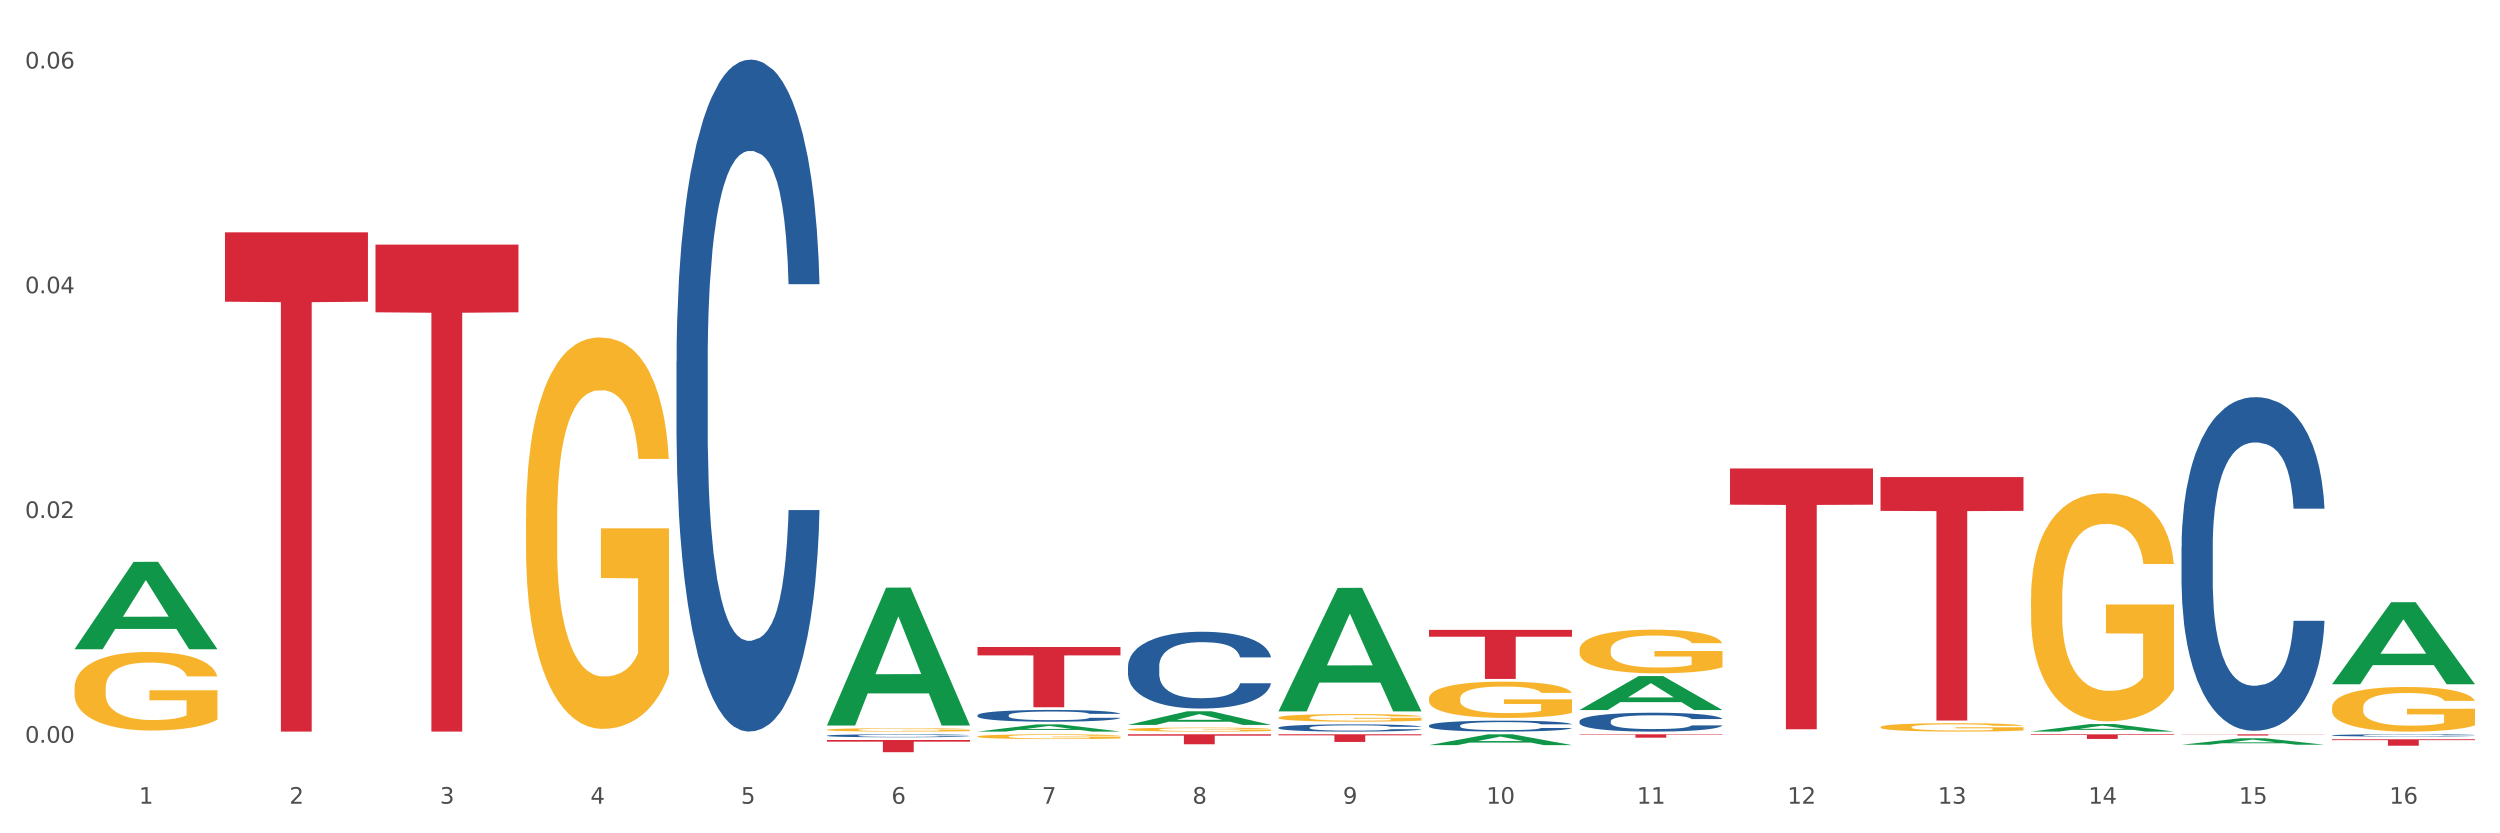 <?xml version="1.0" encoding="utf-8" standalone="no"?>
<!DOCTYPE svg PUBLIC "-//W3C//DTD SVG 1.1//EN"
  "http://www.w3.org/Graphics/SVG/1.1/DTD/svg11.dtd">
<svg xmlns:xlink="http://www.w3.org/1999/xlink" width="1080pt" height="360pt" viewBox="0 0 1080 360" xmlns="http://www.w3.org/2000/svg" version="1.1">
 <rect x="0" y="0" width="1080" height="360" fill="#333333" stroke="none"/>
 <defs>
  <style type="text/css">*{stroke-linejoin: round; stroke-linecap: butt}</style>
 </defs>
 <g id="figure_1">
  <g id="patch_1">
   <path d="M 0 360 
L 1080 360 
L 1080 0 
L 0 0 
z
" style="fill: #ffffff; stroke: #ffffff; stroke-linejoin: miter"/>
  </g>
  <g id="axes_1">
   <g id="matplotlib.axis_1">
    <g id="xtick_1">
     <g id="text_1">
      <!-- 1 -->
      <g style="fill: #4d4d4d" transform="translate(60.004 347.204) scale(0.096 -0.096)">
       <defs>
        <path id="DejaVuSans-31" d="M 794 531 
L 1825 531 
L 1825 4091 
L 703 3866 
L 703 4441 
L 1819 4666 
L 2450 4666 
L 2450 531 
L 3481 531 
L 3481 0 
L 794 0 
L 794 531 
z
" transform="scale(0.016)"/>
       </defs>
       <use xlink:href="#DejaVuSans-31"/>
      </g>
     </g>
    </g>
    <g id="xtick_2">
     <g id="text_2">
      <!-- 2 -->
      <g style="fill: #4d4d4d" transform="translate(125.021 347.204) scale(0.096 -0.096)">
       <defs>
        <path id="DejaVuSans-32" d="M 1228 531 
L 3431 531 
L 3431 0 
L 469 0 
L 469 531 
Q 828 903 1448 1529 
Q 2069 2156 2228 2338 
Q 2531 2678 2651 2914 
Q 2772 3150 2772 3378 
Q 2772 3750 2511 3984 
Q 2250 4219 1831 4219 
Q 1534 4219 1204 4116 
Q 875 4013 500 3803 
L 500 4441 
Q 881 4594 1212 4672 
Q 1544 4750 1819 4750 
Q 2544 4750 2975 4387 
Q 3406 4025 3406 3419 
Q 3406 3131 3298 2873 
Q 3191 2616 2906 2266 
Q 2828 2175 2409 1742 
Q 1991 1309 1228 531 
z
" transform="scale(0.016)"/>
       </defs>
       <use xlink:href="#DejaVuSans-32"/>
      </g>
     </g>
    </g>
    <g id="xtick_3">
     <g id="text_3">
      <!-- 3 -->
      <g style="fill: #4d4d4d" transform="translate(190.039 347.204) scale(0.096 -0.096)">
       <defs>
        <path id="DejaVuSans-33" d="M 2597 2516 
Q 3050 2419 3304 2112 
Q 3559 1806 3559 1356 
Q 3559 666 3084 287 
Q 2609 -91 1734 -91 
Q 1441 -91 1130 -33 
Q 819 25 488 141 
L 488 750 
Q 750 597 1062 519 
Q 1375 441 1716 441 
Q 2309 441 2620 675 
Q 2931 909 2931 1356 
Q 2931 1769 2642 2001 
Q 2353 2234 1838 2234 
L 1294 2234 
L 1294 2753 
L 1863 2753 
Q 2328 2753 2575 2939 
Q 2822 3125 2822 3475 
Q 2822 3834 2567 4026 
Q 2313 4219 1838 4219 
Q 1578 4219 1281 4162 
Q 984 4106 628 3988 
L 628 4550 
Q 988 4650 1302 4700 
Q 1616 4750 1894 4750 
Q 2613 4750 3031 4423 
Q 3450 4097 3450 3541 
Q 3450 3153 3228 2886 
Q 3006 2619 2597 2516 
z
" transform="scale(0.016)"/>
       </defs>
       <use xlink:href="#DejaVuSans-33"/>
      </g>
     </g>
    </g>
    <g id="xtick_4">
     <g id="text_4">
      <!-- 4 -->
      <g style="fill: #4d4d4d" transform="translate(255.056 347.204) scale(0.096 -0.096)">
       <defs>
        <path id="DejaVuSans-34" d="M 2419 4116 
L 825 1625 
L 2419 1625 
L 2419 4116 
z
M 2253 4666 
L 3047 4666 
L 3047 1625 
L 3713 1625 
L 3713 1100 
L 3047 1100 
L 3047 0 
L 2419 0 
L 2419 1100 
L 313 1100 
L 313 1709 
L 2253 4666 
z
" transform="scale(0.016)"/>
       </defs>
       <use xlink:href="#DejaVuSans-34"/>
      </g>
     </g>
    </g>
    <g id="xtick_5">
     <g id="text_5">
      <!-- 5 -->
      <g style="fill: #4d4d4d" transform="translate(320.073 347.204) scale(0.096 -0.096)">
       <defs>
        <path id="DejaVuSans-35" d="M 691 4666 
L 3169 4666 
L 3169 4134 
L 1269 4134 
L 1269 2991 
Q 1406 3038 1543 3061 
Q 1681 3084 1819 3084 
Q 2600 3084 3056 2656 
Q 3513 2228 3513 1497 
Q 3513 744 3044 326 
Q 2575 -91 1722 -91 
Q 1428 -91 1123 -41 
Q 819 9 494 109 
L 494 744 
Q 775 591 1075 516 
Q 1375 441 1709 441 
Q 2250 441 2565 725 
Q 2881 1009 2881 1497 
Q 2881 1984 2565 2268 
Q 2250 2553 1709 2553 
Q 1456 2553 1204 2497 
Q 953 2441 691 2322 
L 691 4666 
z
" transform="scale(0.016)"/>
       </defs>
       <use xlink:href="#DejaVuSans-35"/>
      </g>
     </g>
    </g>
    <g id="xtick_6">
     <g id="text_6">
      <!-- 6 -->
      <g style="fill: #4d4d4d" transform="translate(385.09 347.204) scale(0.096 -0.096)">
       <defs>
        <path id="DejaVuSans-36" d="M 2113 2584 
Q 1688 2584 1439 2293 
Q 1191 2003 1191 1497 
Q 1191 994 1439 701 
Q 1688 409 2113 409 
Q 2538 409 2786 701 
Q 3034 994 3034 1497 
Q 3034 2003 2786 2293 
Q 2538 2584 2113 2584 
z
M 3366 4563 
L 3366 3988 
Q 3128 4100 2886 4159 
Q 2644 4219 2406 4219 
Q 1781 4219 1451 3797 
Q 1122 3375 1075 2522 
Q 1259 2794 1537 2939 
Q 1816 3084 2150 3084 
Q 2853 3084 3261 2657 
Q 3669 2231 3669 1497 
Q 3669 778 3244 343 
Q 2819 -91 2113 -91 
Q 1303 -91 875 529 
Q 447 1150 447 2328 
Q 447 3434 972 4092 
Q 1497 4750 2381 4750 
Q 2619 4750 2861 4703 
Q 3103 4656 3366 4563 
z
" transform="scale(0.016)"/>
       </defs>
       <use xlink:href="#DejaVuSans-36"/>
      </g>
     </g>
    </g>
    <g id="xtick_7">
     <g id="text_7">
      <!-- 7 -->
      <g style="fill: #4d4d4d" transform="translate(450.108 347.204) scale(0.096 -0.096)">
       <defs>
        <path id="DejaVuSans-37" d="M 525 4666 
L 3525 4666 
L 3525 4397 
L 1831 0 
L 1172 0 
L 2766 4134 
L 525 4134 
L 525 4666 
z
" transform="scale(0.016)"/>
       </defs>
       <use xlink:href="#DejaVuSans-37"/>
      </g>
     </g>
    </g>
    <g id="xtick_8">
     <g id="text_8">
      <!-- 8 -->
      <g style="fill: #4d4d4d" transform="translate(515.125 347.204) scale(0.096 -0.096)">
       <defs>
        <path id="DejaVuSans-38" d="M 2034 2216 
Q 1584 2216 1326 1975 
Q 1069 1734 1069 1313 
Q 1069 891 1326 650 
Q 1584 409 2034 409 
Q 2484 409 2743 651 
Q 3003 894 3003 1313 
Q 3003 1734 2745 1975 
Q 2488 2216 2034 2216 
z
M 1403 2484 
Q 997 2584 770 2862 
Q 544 3141 544 3541 
Q 544 4100 942 4425 
Q 1341 4750 2034 4750 
Q 2731 4750 3128 4425 
Q 3525 4100 3525 3541 
Q 3525 3141 3298 2862 
Q 3072 2584 2669 2484 
Q 3125 2378 3379 2068 
Q 3634 1759 3634 1313 
Q 3634 634 3220 271 
Q 2806 -91 2034 -91 
Q 1263 -91 848 271 
Q 434 634 434 1313 
Q 434 1759 690 2068 
Q 947 2378 1403 2484 
z
M 1172 3481 
Q 1172 3119 1398 2916 
Q 1625 2713 2034 2713 
Q 2441 2713 2670 2916 
Q 2900 3119 2900 3481 
Q 2900 3844 2670 4047 
Q 2441 4250 2034 4250 
Q 1625 4250 1398 4047 
Q 1172 3844 1172 3481 
z
" transform="scale(0.016)"/>
       </defs>
       <use xlink:href="#DejaVuSans-38"/>
      </g>
     </g>
    </g>
    <g id="xtick_9">
     <g id="text_9">
      <!-- 9 -->
      <g style="fill: #4d4d4d" transform="translate(580.142 347.204) scale(0.096 -0.096)">
       <defs>
        <path id="DejaVuSans-39" d="M 703 97 
L 703 672 
Q 941 559 1184 500 
Q 1428 441 1663 441 
Q 2288 441 2617 861 
Q 2947 1281 2994 2138 
Q 2813 1869 2534 1725 
Q 2256 1581 1919 1581 
Q 1219 1581 811 2004 
Q 403 2428 403 3163 
Q 403 3881 828 4315 
Q 1253 4750 1959 4750 
Q 2769 4750 3195 4129 
Q 3622 3509 3622 2328 
Q 3622 1225 3098 567 
Q 2575 -91 1691 -91 
Q 1453 -91 1209 -44 
Q 966 3 703 97 
z
M 1959 2075 
Q 2384 2075 2632 2365 
Q 2881 2656 2881 3163 
Q 2881 3666 2632 3958 
Q 2384 4250 1959 4250 
Q 1534 4250 1286 3958 
Q 1038 3666 1038 3163 
Q 1038 2656 1286 2365 
Q 1534 2075 1959 2075 
z
" transform="scale(0.016)"/>
       </defs>
       <use xlink:href="#DejaVuSans-39"/>
      </g>
     </g>
    </g>
    <g id="xtick_10">
     <g id="text_10">
      <!-- 10 -->
      <g style="fill: #4d4d4d" transform="translate(642.105 347.204) scale(0.096 -0.096)">
       <defs>
        <path id="DejaVuSans-30" d="M 2034 4250 
Q 1547 4250 1301 3770 
Q 1056 3291 1056 2328 
Q 1056 1369 1301 889 
Q 1547 409 2034 409 
Q 2525 409 2770 889 
Q 3016 1369 3016 2328 
Q 3016 3291 2770 3770 
Q 2525 4250 2034 4250 
z
M 2034 4750 
Q 2819 4750 3233 4129 
Q 3647 3509 3647 2328 
Q 3647 1150 3233 529 
Q 2819 -91 2034 -91 
Q 1250 -91 836 529 
Q 422 1150 422 2328 
Q 422 3509 836 4129 
Q 1250 4750 2034 4750 
z
" transform="scale(0.016)"/>
       </defs>
       <use xlink:href="#DejaVuSans-31"/>
       <use xlink:href="#DejaVuSans-30" transform="translate(63.623 0)"/>
      </g>
     </g>
    </g>
    <g id="xtick_11">
     <g id="text_11">
      <!-- 11 -->
      <g style="fill: #4d4d4d" transform="translate(707.123 347.204) scale(0.096 -0.096)">
       <use xlink:href="#DejaVuSans-31"/>
       <use xlink:href="#DejaVuSans-31" transform="translate(63.623 0)"/>
      </g>
     </g>
    </g>
    <g id="xtick_12">
     <g id="text_12">
      <!-- 12 -->
      <g style="fill: #4d4d4d" transform="translate(772.14 347.204) scale(0.096 -0.096)">
       <use xlink:href="#DejaVuSans-31"/>
       <use xlink:href="#DejaVuSans-32" transform="translate(63.623 0)"/>
      </g>
     </g>
    </g>
    <g id="xtick_13">
     <g id="text_13">
      <!-- 13 -->
      <g style="fill: #4d4d4d" transform="translate(837.157 347.204) scale(0.096 -0.096)">
       <use xlink:href="#DejaVuSans-31"/>
       <use xlink:href="#DejaVuSans-33" transform="translate(63.623 0)"/>
      </g>
     </g>
    </g>
    <g id="xtick_14">
     <g id="text_14">
      <!-- 14 -->
      <g style="fill: #4d4d4d" transform="translate(902.174 347.204) scale(0.096 -0.096)">
       <use xlink:href="#DejaVuSans-31"/>
       <use xlink:href="#DejaVuSans-34" transform="translate(63.623 0)"/>
      </g>
     </g>
    </g>
    <g id="xtick_15">
     <g id="text_15">
      <!-- 15 -->
      <g style="fill: #4d4d4d" transform="translate(967.192 347.204) scale(0.096 -0.096)">
       <use xlink:href="#DejaVuSans-31"/>
       <use xlink:href="#DejaVuSans-35" transform="translate(63.623 0)"/>
      </g>
     </g>
    </g>
    <g id="xtick_16">
     <g id="text_16">
      <!-- 16 -->
      <g style="fill: #4d4d4d" transform="translate(1032.209 347.204) scale(0.096 -0.096)">
       <use xlink:href="#DejaVuSans-31"/>
       <use xlink:href="#DejaVuSans-36" transform="translate(63.623 0)"/>
      </g>
     </g>
    </g>
    <g id="xtick_17"/>
    <g id="xtick_18"/>
    <g id="xtick_19"/>
    <g id="xtick_20"/>
    <g id="xtick_21"/>
    <g id="xtick_22"/>
    <g id="xtick_23"/>
    <g id="xtick_24"/>
    <g id="xtick_25"/>
    <g id="xtick_26"/>
    <g id="xtick_27"/>
    <g id="xtick_28"/>
    <g id="xtick_29"/>
    <g id="xtick_30"/>
    <g id="xtick_31"/>
   </g>
   <g id="matplotlib.axis_2">
    <g id="ytick_1">
     <g id="text_17">
      <!-- 0.00 -->
      <g style="fill: #4d4d4d" transform="translate(10.8 320.863) scale(0.096 -0.096)">
       <defs>
        <path id="DejaVuSans-2e" d="M 684 794 
L 1344 794 
L 1344 0 
L 684 0 
L 684 794 
z
" transform="scale(0.016)"/>
       </defs>
       <use xlink:href="#DejaVuSans-30"/>
       <use xlink:href="#DejaVuSans-2e" transform="translate(63.623 0)"/>
       <use xlink:href="#DejaVuSans-30" transform="translate(95.41 0)"/>
       <use xlink:href="#DejaVuSans-30" transform="translate(159.033 0)"/>
      </g>
     </g>
    </g>
    <g id="ytick_2">
     <g id="text_18">
      <!-- 0.02 -->
      <g style="fill: #4d4d4d" transform="translate(10.8 223.776) scale(0.096 -0.096)">
       <use xlink:href="#DejaVuSans-30"/>
       <use xlink:href="#DejaVuSans-2e" transform="translate(63.623 0)"/>
       <use xlink:href="#DejaVuSans-30" transform="translate(95.41 0)"/>
       <use xlink:href="#DejaVuSans-32" transform="translate(159.033 0)"/>
      </g>
     </g>
    </g>
    <g id="ytick_3">
     <g id="text_19">
      <!-- 0.04 -->
      <g style="fill: #4d4d4d" transform="translate(10.8 126.688) scale(0.096 -0.096)">
       <use xlink:href="#DejaVuSans-30"/>
       <use xlink:href="#DejaVuSans-2e" transform="translate(63.623 0)"/>
       <use xlink:href="#DejaVuSans-30" transform="translate(95.41 0)"/>
       <use xlink:href="#DejaVuSans-34" transform="translate(159.033 0)"/>
      </g>
     </g>
    </g>
    <g id="ytick_4">
     <g id="text_20">
      <!-- 0.06 -->
      <g style="fill: #4d4d4d" transform="translate(10.8 29.601) scale(0.096 -0.096)">
       <use xlink:href="#DejaVuSans-30"/>
       <use xlink:href="#DejaVuSans-2e" transform="translate(63.623 0)"/>
       <use xlink:href="#DejaVuSans-30" transform="translate(95.41 0)"/>
       <use xlink:href="#DejaVuSans-36" transform="translate(159.033 0)"/>
      </g>
     </g>
    </g>
    <g id="ytick_5"/>
    <g id="ytick_6"/>
    <g id="ytick_7"/>
   </g>
   <g id="PolyCollection_1">
    <path d="M 32.175 280.421 
L 32.239 280.385 
L 57.709 242.726 
L 68.28 242.691 
L 93.941 280.492 
L 81.715 280.492 
L 76.176 271.689 
L 49.877 271.689 
L 49.686 271.831 
L 44.337 280.492 
L 32.175 280.492 
L 32.175 280.421 
L 53.188 266.436 
L 72.864 266.401 
L 63.122 250.748 
L 62.995 250.677 
L 62.867 250.783 
L 53.125 266.401 
L 53.188 266.436 
L 32.175 280.421 
z
" clip-path="url(#p347cc0f940)" style="fill: #109648"/>
    <path d="M 877.399 317.23 
L 939.166 317.23 
L 939.166 317.506 
L 914.869 317.508 
L 914.869 319.214 
L 901.549 319.214 
L 901.549 317.508 
L 877.399 317.506 
L 877.399 317.232 
L 877.399 317.23 
z
" clip-path="url(#p347cc0f940)" style="fill: #d62839"/>
    <path d="M 812.382 206.086 
L 874.148 206.086 
L 874.148 220.701 
L 849.852 220.8 
L 849.852 311.257 
L 836.532 311.257 
L 836.532 220.8 
L 812.382 220.701 
L 812.382 206.185 
L 812.382 206.086 
z
" clip-path="url(#p347cc0f940)" style="fill: #d62839"/>
    <path d="M 747.365 202.363 
L 809.131 202.363 
L 809.131 218.024 
L 784.834 218.13 
L 784.834 315.055 
L 771.515 315.055 
L 771.515 218.13 
L 747.365 218.024 
L 747.365 202.469 
L 747.365 202.363 
z
" clip-path="url(#p347cc0f940)" style="fill: #d62839"/>
    <path d="M 682.347 317.216 
L 744.114 317.216 
L 744.114 317.42 
L 719.817 317.421 
L 719.817 318.685 
L 706.498 318.685 
L 706.498 317.421 
L 682.347 317.42 
L 682.347 317.217 
L 682.347 317.216 
z
" clip-path="url(#p347cc0f940)" style="fill: #d62839"/>
    <path d="M 617.33 272.109 
L 679.097 272.109 
L 679.097 275.056 
L 654.8 275.076 
L 654.8 293.312 
L 641.481 293.312 
L 641.481 275.076 
L 617.33 275.056 
L 617.33 272.129 
L 617.33 272.109 
z
" clip-path="url(#p347cc0f940)" style="fill: #d62839"/>
    <path d="M 487.296 317.216 
L 549.062 317.216 
L 549.062 317.814 
L 524.765 317.818 
L 524.765 321.52 
L 511.446 321.52 
L 511.446 317.818 
L 487.296 317.814 
L 487.296 317.22 
L 487.296 317.216 
z
" clip-path="url(#p347cc0f940)" style="fill: #d62839"/>
    <path d="M 422.278 279.509 
L 484.045 279.509 
L 484.045 283.124 
L 459.748 283.149 
L 459.748 305.526 
L 446.429 305.526 
L 446.429 283.149 
L 422.278 283.124 
L 422.278 279.533 
L 422.278 279.509 
z
" clip-path="url(#p347cc0f940)" style="fill: #d62839"/>
    <path d="M 357.261 319.667 
L 419.028 319.667 
L 419.028 320.401 
L 394.731 320.406 
L 394.731 324.95 
L 381.412 324.95 
L 381.412 320.406 
L 357.261 320.401 
L 357.261 319.672 
L 357.261 319.667 
z
" clip-path="url(#p347cc0f940)" style="fill: #d62839"/>
    <path d="M 162.209 105.674 
L 223.976 105.674 
L 223.976 134.91 
L 199.679 135.107 
L 199.679 316.05 
L 186.36 316.05 
L 186.36 135.107 
L 162.209 134.91 
L 162.209 105.872 
L 162.209 105.674 
z
" clip-path="url(#p347cc0f940)" style="fill: #d62839"/>
    <path d="M 97.192 100.364 
L 158.959 100.364 
L 158.959 130.337 
L 134.662 130.54 
L 134.662 316.05 
L 121.343 316.05 
L 121.343 130.54 
L 97.192 130.337 
L 97.192 100.567 
L 97.192 100.364 
z
" clip-path="url(#p347cc0f940)" style="fill: #d62839"/>
    <path d="M 1007.434 305.684 
L 1007.507 305.667 
L 1007.507 305.033 
L 1007.652 304.487 
L 1008.382 303.168 
L 1009.475 302.076 
L 1010.278 301.496 
L 1011.08 301.021 
L 1012.028 300.545 
L 1013.195 300.053 
L 1015.309 299.331 
L 1016.622 298.961 
L 1018.226 298.574 
L 1021.143 298.011 
L 1023.258 297.694 
L 1025.446 297.43 
L 1029.019 297.114 
L 1031.353 296.973 
L 1033.832 296.867 
L 1036.822 296.797 
L 1039.083 296.779 
L 1044.041 296.832 
L 1048.271 296.99 
L 1050.313 297.114 
L 1052.938 297.325 
L 1054.324 297.466 
L 1056.584 297.747 
L 1058.918 298.117 
L 1060.522 298.434 
L 1062.929 299.032 
L 1064.752 299.63 
L 1066.429 300.369 
L 1067.304 300.88 
L 1067.96 301.355 
L 1068.544 301.9 
L 1069.127 302.763 
L 1056.001 302.763 
L 1055.49 302.147 
L 1054.688 301.566 
L 1053.521 301.003 
L 1052.5 300.651 
L 1050.75 300.211 
L 1049.146 299.929 
L 1047.469 299.718 
L 1045.427 299.542 
L 1043.823 299.454 
L 1041.562 299.384 
L 1037.114 299.401 
L 1034.124 299.542 
L 1032.082 299.718 
L 1030.769 299.877 
L 1029.602 300.053 
L 1028.29 300.299 
L 1026.758 300.669 
L 1025.665 301.003 
L 1024.571 301.425 
L 1023.696 301.848 
L 1022.893 302.34 
L 1022.237 302.868 
L 1021.727 303.414 
L 1021.289 304.083 
L 1020.925 305.191 
L 1020.925 307.602 
L 1021.07 308.148 
L 1021.435 308.869 
L 1021.873 309.415 
L 1022.602 310.066 
L 1023.258 310.506 
L 1024.498 311.14 
L 1025.883 311.668 
L 1026.977 312.002 
L 1028.071 312.284 
L 1029.967 312.671 
L 1032.082 312.988 
L 1033.905 313.181 
L 1036.384 313.357 
L 1038.062 313.428 
L 1039.52 313.463 
L 1043.093 313.463 
L 1045.646 313.41 
L 1048.49 313.287 
L 1050.677 313.128 
L 1052.5 312.935 
L 1054.542 312.618 
L 1055.855 312.319 
L 1055.855 308.641 
L 1039.812 308.623 
L 1039.812 306.177 
L 1069.2 306.177 
L 1069.2 313.357 
L 1067.96 313.727 
L 1066.575 314.061 
L 1065.116 314.36 
L 1062.929 314.73 
L 1060.303 315.082 
L 1057.97 315.328 
L 1055.49 315.539 
L 1052.573 315.733 
L 1048.781 315.909 
L 1046.448 315.979 
L 1043.531 316.032 
L 1040.103 316.05 
L 1037.114 316.015 
L 1034.197 315.927 
L 1031.134 315.768 
L 1028.144 315.539 
L 1025.883 315.311 
L 1023.623 315.029 
L 1021.216 314.659 
L 1019.32 314.307 
L 1017.862 313.991 
L 1016.257 313.586 
L 1014.507 313.058 
L 1013.195 312.583 
L 1012.028 312.09 
L 1010.788 311.456 
L 1009.913 310.911 
L 1009.038 310.225 
L 1008.527 309.714 
L 1007.944 308.922 
L 1007.507 307.814 
L 1007.434 305.684 
z
" clip-path="url(#p347cc0f940)" style="fill: #f7b32b"/>
    <path d="M 877.399 258.599 
L 877.472 258.509 
L 877.472 255.269 
L 877.618 252.478 
L 878.347 245.728 
L 879.441 240.147 
L 880.243 237.176 
L 881.045 234.746 
L 881.993 232.316 
L 883.16 229.796 
L 885.275 226.105 
L 886.588 224.215 
L 888.192 222.235 
L 891.109 219.354 
L 893.224 217.734 
L 895.411 216.384 
L 898.985 214.764 
L 901.318 214.044 
L 903.798 213.504 
L 906.787 213.144 
L 909.048 213.054 
L 914.007 213.324 
L 918.236 214.134 
L 920.278 214.764 
L 922.904 215.844 
L 924.289 216.564 
L 926.55 218.004 
L 928.883 219.894 
L 930.488 221.515 
L 932.894 224.575 
L 934.717 227.635 
L 936.394 231.416 
L 937.27 234.026 
L 937.926 236.456 
L 938.509 239.247 
L 939.093 243.657 
L 925.966 243.657 
L 925.456 240.507 
L 924.654 237.537 
L 923.487 234.656 
L 922.466 232.856 
L 920.716 230.606 
L 919.111 229.166 
L 917.434 228.085 
L 915.392 227.185 
L 913.788 226.735 
L 911.527 226.375 
L 907.079 226.465 
L 904.089 227.185 
L 902.047 228.085 
L 900.735 228.895 
L 899.568 229.796 
L 898.255 231.056 
L 896.724 232.946 
L 895.63 234.656 
L 894.536 236.816 
L 893.661 238.977 
L 892.859 241.497 
L 892.203 244.197 
L 891.692 246.988 
L 891.255 250.408 
L 890.89 256.079 
L 890.89 268.41 
L 891.036 271.201 
L 891.4 274.891 
L 891.838 277.681 
L 892.567 281.012 
L 893.224 283.262 
L 894.463 286.502 
L 895.849 289.203 
L 896.943 290.913 
L 898.037 292.353 
L 899.933 294.333 
L 902.047 295.954 
L 903.87 296.944 
L 906.35 297.844 
L 908.027 298.204 
L 909.486 298.384 
L 913.059 298.384 
L 915.611 298.114 
L 918.455 297.484 
L 920.643 296.674 
L 922.466 295.684 
L 924.508 294.063 
L 925.82 292.533 
L 925.82 273.721 
L 909.777 273.631 
L 909.777 261.119 
L 939.166 261.119 
L 939.166 297.844 
L 937.926 299.734 
L 936.54 301.444 
L 935.082 302.974 
L 932.894 304.865 
L 930.269 306.665 
L 927.935 307.925 
L 925.456 309.005 
L 922.539 309.995 
L 918.747 310.895 
L 916.413 311.255 
L 913.496 311.525 
L 910.069 311.615 
L 907.079 311.435 
L 904.162 310.985 
L 901.099 310.175 
L 898.109 309.005 
L 895.849 307.835 
L 893.588 306.395 
L 891.182 304.505 
L 889.286 302.704 
L 887.827 301.084 
L 886.223 299.014 
L 884.473 296.314 
L 883.16 293.883 
L 881.993 291.363 
L 880.754 288.123 
L 879.879 285.332 
L 879.003 281.822 
L 878.493 279.212 
L 877.91 275.161 
L 877.472 269.49 
L 877.399 258.599 
z
" clip-path="url(#p347cc0f940)" style="fill: #f7b32b"/>
    <path d="M 812.382 314.099 
L 812.455 314.095 
L 812.455 313.976 
L 812.601 313.873 
L 813.33 313.625 
L 814.424 313.419 
L 815.226 313.31 
L 816.028 313.221 
L 816.976 313.131 
L 818.143 313.038 
L 820.258 312.903 
L 821.57 312.833 
L 823.175 312.76 
L 826.092 312.654 
L 828.206 312.595 
L 830.394 312.545 
L 833.967 312.485 
L 836.301 312.459 
L 838.78 312.439 
L 841.77 312.426 
L 844.031 312.422 
L 848.99 312.432 
L 853.219 312.462 
L 855.261 312.485 
L 857.886 312.525 
L 859.272 312.552 
L 861.532 312.605 
L 863.866 312.674 
L 865.47 312.734 
L 867.877 312.846 
L 869.7 312.959 
L 871.377 313.098 
L 872.252 313.194 
L 872.909 313.284 
L 873.492 313.386 
L 874.075 313.549 
L 860.949 313.549 
L 860.439 313.433 
L 859.636 313.323 
L 858.47 313.217 
L 857.449 313.151 
L 855.699 313.068 
L 854.094 313.015 
L 852.417 312.976 
L 850.375 312.942 
L 848.771 312.926 
L 846.51 312.913 
L 842.062 312.916 
L 839.072 312.942 
L 837.03 312.976 
L 835.717 313.005 
L 834.551 313.038 
L 833.238 313.085 
L 831.707 313.154 
L 830.613 313.217 
L 829.519 313.297 
L 828.644 313.376 
L 827.842 313.469 
L 827.185 313.569 
L 826.675 313.671 
L 826.237 313.797 
L 825.873 314.006 
L 825.873 314.46 
L 826.019 314.562 
L 826.383 314.698 
L 826.821 314.801 
L 827.55 314.923 
L 828.206 315.006 
L 829.446 315.125 
L 830.832 315.225 
L 831.925 315.288 
L 833.019 315.341 
L 834.915 315.414 
L 837.03 315.473 
L 838.853 315.51 
L 841.333 315.543 
L 843.01 315.556 
L 844.468 315.563 
L 848.042 315.563 
L 850.594 315.553 
L 853.438 315.53 
L 855.626 315.5 
L 857.449 315.463 
L 859.491 315.404 
L 860.803 315.347 
L 860.803 314.655 
L 844.76 314.652 
L 844.76 314.191 
L 874.148 314.191 
L 874.148 315.543 
L 872.909 315.612 
L 871.523 315.675 
L 870.065 315.732 
L 867.877 315.801 
L 865.252 315.868 
L 862.918 315.914 
L 860.439 315.954 
L 857.522 315.99 
L 853.73 316.023 
L 851.396 316.036 
L 848.479 316.046 
L 845.052 316.05 
L 842.062 316.043 
L 839.145 316.027 
L 836.082 315.997 
L 833.092 315.954 
L 830.832 315.911 
L 828.571 315.858 
L 826.164 315.788 
L 824.268 315.722 
L 822.81 315.662 
L 821.206 315.586 
L 819.455 315.487 
L 818.143 315.397 
L 816.976 315.304 
L 815.736 315.185 
L 814.861 315.082 
L 813.986 314.953 
L 813.476 314.857 
L 812.892 314.708 
L 812.455 314.499 
L 812.382 314.099 
z
" clip-path="url(#p347cc0f940)" style="fill: #f7b32b"/>
    <path d="M 682.347 280.738 
L 682.42 280.721 
L 682.42 280.1 
L 682.566 279.566 
L 683.295 278.273 
L 684.389 277.204 
L 685.191 276.635 
L 685.994 276.169 
L 686.942 275.704 
L 688.108 275.221 
L 690.223 274.514 
L 691.536 274.152 
L 693.14 273.773 
L 696.057 273.221 
L 698.172 272.91 
L 700.36 272.652 
L 703.933 272.341 
L 706.266 272.204 
L 708.746 272.1 
L 711.736 272.031 
L 713.996 272.014 
L 718.955 272.066 
L 723.185 272.221 
L 725.227 272.341 
L 727.852 272.548 
L 729.237 272.686 
L 731.498 272.962 
L 733.832 273.324 
L 735.436 273.635 
L 737.842 274.221 
L 739.665 274.807 
L 741.343 275.531 
L 742.218 276.031 
L 742.874 276.497 
L 743.457 277.031 
L 744.041 277.876 
L 730.915 277.876 
L 730.404 277.273 
L 729.602 276.704 
L 728.435 276.152 
L 727.414 275.807 
L 725.664 275.376 
L 724.06 275.1 
L 722.383 274.893 
L 720.341 274.721 
L 718.736 274.635 
L 716.476 274.566 
L 712.027 274.583 
L 709.037 274.721 
L 706.996 274.893 
L 705.683 275.048 
L 704.516 275.221 
L 703.204 275.462 
L 701.672 275.824 
L 700.578 276.152 
L 699.484 276.566 
L 698.609 276.979 
L 697.807 277.462 
L 697.151 277.979 
L 696.64 278.514 
L 696.203 279.169 
L 695.838 280.255 
L 695.838 282.617 
L 695.984 283.152 
L 696.349 283.859 
L 696.786 284.393 
L 697.516 285.031 
L 698.172 285.462 
L 699.412 286.083 
L 700.797 286.6 
L 701.891 286.928 
L 702.985 287.204 
L 704.881 287.583 
L 706.996 287.893 
L 708.819 288.083 
L 711.298 288.255 
L 712.975 288.324 
L 714.434 288.359 
L 718.007 288.359 
L 720.559 288.307 
L 723.403 288.186 
L 725.591 288.031 
L 727.414 287.842 
L 729.456 287.531 
L 730.769 287.238 
L 730.769 283.635 
L 714.726 283.617 
L 714.726 281.221 
L 744.114 281.221 
L 744.114 288.255 
L 742.874 288.617 
L 741.489 288.945 
L 740.03 289.238 
L 737.842 289.6 
L 735.217 289.945 
L 732.884 290.186 
L 730.404 290.393 
L 727.487 290.583 
L 723.695 290.755 
L 721.362 290.824 
L 718.445 290.876 
L 715.017 290.893 
L 712.027 290.859 
L 709.11 290.773 
L 706.048 290.618 
L 703.058 290.393 
L 700.797 290.169 
L 698.536 289.893 
L 696.13 289.531 
L 694.234 289.186 
L 692.776 288.876 
L 691.171 288.48 
L 689.421 287.962 
L 688.108 287.497 
L 686.942 287.014 
L 685.702 286.393 
L 684.827 285.859 
L 683.952 285.186 
L 683.441 284.686 
L 682.858 283.911 
L 682.42 282.824 
L 682.347 280.738 
z
" clip-path="url(#p347cc0f940)" style="fill: #f7b32b"/>
    <path d="M 942.416 317.216 
L 1004.183 317.216 
L 1004.183 317.29 
L 979.886 317.29 
L 979.886 317.751 
L 966.567 317.751 
L 966.567 317.29 
L 942.416 317.29 
L 942.416 317.216 
L 942.416 317.216 
z
" clip-path="url(#p347cc0f940)" style="fill: #d62839"/>
    <path d="M 617.33 301.721 
L 617.403 301.706 
L 617.403 301.191 
L 617.549 300.747 
L 618.278 299.674 
L 619.372 298.787 
L 620.174 298.314 
L 620.976 297.928 
L 621.924 297.541 
L 623.091 297.141 
L 625.206 296.554 
L 626.519 296.253 
L 628.123 295.938 
L 631.04 295.48 
L 633.155 295.223 
L 635.342 295.008 
L 638.916 294.75 
L 641.249 294.636 
L 643.729 294.55 
L 646.718 294.493 
L 648.979 294.478 
L 653.938 294.521 
L 658.167 294.65 
L 660.209 294.75 
L 662.835 294.922 
L 664.22 295.036 
L 666.481 295.265 
L 668.814 295.566 
L 670.419 295.824 
L 672.825 296.31 
L 674.648 296.797 
L 676.325 297.398 
L 677.201 297.813 
L 677.857 298.2 
L 678.44 298.643 
L 679.024 299.345 
L 665.897 299.345 
L 665.387 298.844 
L 664.585 298.371 
L 663.418 297.913 
L 662.397 297.627 
L 660.647 297.269 
L 659.043 297.04 
L 657.365 296.869 
L 655.323 296.725 
L 653.719 296.654 
L 651.458 296.597 
L 647.01 296.611 
L 644.02 296.725 
L 641.978 296.869 
L 640.666 296.997 
L 639.499 297.141 
L 638.186 297.341 
L 636.655 297.641 
L 635.561 297.913 
L 634.467 298.257 
L 633.592 298.6 
L 632.79 299.001 
L 632.134 299.431 
L 631.623 299.874 
L 631.186 300.418 
L 630.821 301.32 
L 630.821 303.281 
L 630.967 303.725 
L 631.332 304.311 
L 631.769 304.755 
L 632.498 305.285 
L 633.155 305.643 
L 634.394 306.158 
L 635.78 306.587 
L 636.874 306.859 
L 637.968 307.088 
L 639.864 307.403 
L 641.978 307.661 
L 643.801 307.818 
L 646.281 307.961 
L 647.958 308.019 
L 649.417 308.047 
L 652.99 308.047 
L 655.542 308.004 
L 658.386 307.904 
L 660.574 307.775 
L 662.397 307.618 
L 664.439 307.36 
L 665.752 307.117 
L 665.752 304.125 
L 649.708 304.111 
L 649.708 302.121 
L 679.097 302.121 
L 679.097 307.961 
L 677.857 308.262 
L 676.471 308.534 
L 675.013 308.777 
L 672.825 309.078 
L 670.2 309.364 
L 667.866 309.564 
L 665.387 309.736 
L 662.47 309.894 
L 658.678 310.037 
L 656.344 310.094 
L 653.427 310.137 
L 650 310.151 
L 647.01 310.123 
L 644.093 310.051 
L 641.03 309.922 
L 638.041 309.736 
L 635.78 309.55 
L 633.519 309.321 
L 631.113 309.02 
L 629.217 308.734 
L 627.758 308.477 
L 626.154 308.147 
L 624.404 307.718 
L 623.091 307.331 
L 621.924 306.931 
L 620.685 306.415 
L 619.81 305.972 
L 618.934 305.414 
L 618.424 304.998 
L 617.841 304.354 
L 617.403 303.453 
L 617.33 301.721 
z
" clip-path="url(#p347cc0f940)" style="fill: #f7b32b"/>
    <path d="M 487.296 315.121 
L 487.369 315.119 
L 487.369 315.063 
L 487.514 315.014 
L 488.244 314.895 
L 489.338 314.798 
L 490.14 314.746 
L 490.942 314.703 
L 491.89 314.661 
L 493.057 314.616 
L 495.171 314.552 
L 496.484 314.519 
L 498.088 314.484 
L 501.005 314.433 
L 503.12 314.405 
L 505.308 314.381 
L 508.881 314.353 
L 511.215 314.34 
L 513.694 314.331 
L 516.684 314.325 
L 518.945 314.323 
L 523.903 314.328 
L 528.133 314.342 
L 530.175 314.353 
L 532.8 314.372 
L 534.186 314.385 
L 536.446 314.41 
L 538.78 314.443 
L 540.384 314.471 
L 542.791 314.525 
L 544.614 314.579 
L 546.291 314.645 
L 547.166 314.69 
L 547.822 314.733 
L 548.406 314.782 
L 548.989 314.859 
L 535.863 314.859 
L 535.352 314.804 
L 534.55 314.752 
L 533.383 314.702 
L 532.363 314.67 
L 530.612 314.631 
L 529.008 314.605 
L 527.331 314.586 
L 525.289 314.571 
L 523.685 314.563 
L 521.424 314.556 
L 516.976 314.558 
L 513.986 314.571 
L 511.944 314.586 
L 510.631 314.601 
L 509.464 314.616 
L 508.152 314.638 
L 506.62 314.672 
L 505.527 314.702 
L 504.433 314.739 
L 503.558 314.777 
L 502.756 314.821 
L 502.099 314.869 
L 501.589 314.918 
L 501.151 314.977 
L 500.787 315.077 
L 500.787 315.293 
L 500.932 315.342 
L 501.297 315.406 
L 501.735 315.455 
L 502.464 315.514 
L 503.12 315.553 
L 504.36 315.61 
L 505.745 315.657 
L 506.839 315.687 
L 507.933 315.712 
L 509.829 315.747 
L 511.944 315.775 
L 513.767 315.793 
L 516.246 315.808 
L 517.924 315.815 
L 519.382 315.818 
L 522.955 315.818 
L 525.508 315.813 
L 528.352 315.802 
L 530.539 315.788 
L 532.363 315.771 
L 534.404 315.742 
L 535.717 315.715 
L 535.717 315.386 
L 519.674 315.384 
L 519.674 315.165 
L 549.062 315.165 
L 549.062 315.808 
L 547.822 315.842 
L 546.437 315.872 
L 544.978 315.898 
L 542.791 315.931 
L 540.165 315.963 
L 537.832 315.985 
L 535.352 316.004 
L 532.435 316.021 
L 528.643 316.037 
L 526.31 316.043 
L 523.393 316.048 
L 519.966 316.05 
L 516.976 316.047 
L 514.059 316.039 
L 510.996 316.024 
L 508.006 316.004 
L 505.745 315.983 
L 503.485 315.958 
L 501.078 315.925 
L 499.182 315.894 
L 497.724 315.865 
L 496.119 315.829 
L 494.369 315.782 
L 493.057 315.739 
L 491.89 315.695 
L 490.65 315.638 
L 489.775 315.589 
L 488.9 315.528 
L 488.39 315.482 
L 487.806 315.411 
L 487.369 315.312 
L 487.296 315.121 
z
" clip-path="url(#p347cc0f940)" style="fill: #f7b32b"/>
    <path d="M 422.278 318.173 
L 422.351 318.171 
L 422.351 318.103 
L 422.497 318.044 
L 423.226 317.902 
L 424.32 317.785 
L 425.122 317.722 
L 425.925 317.671 
L 426.873 317.62 
L 428.039 317.567 
L 430.154 317.49 
L 431.467 317.45 
L 433.071 317.408 
L 435.988 317.348 
L 438.103 317.314 
L 440.291 317.286 
L 443.864 317.251 
L 446.197 317.236 
L 448.677 317.225 
L 451.667 317.217 
L 453.927 317.216 
L 458.886 317.221 
L 463.116 317.238 
L 465.158 317.251 
L 467.783 317.274 
L 469.168 317.289 
L 471.429 317.32 
L 473.763 317.359 
L 475.367 317.393 
L 477.773 317.458 
L 479.596 317.522 
L 481.274 317.601 
L 482.149 317.656 
L 482.805 317.707 
L 483.389 317.766 
L 483.972 317.859 
L 470.846 317.859 
L 470.335 317.792 
L 469.533 317.73 
L 468.366 317.669 
L 467.345 317.632 
L 465.595 317.584 
L 463.991 317.554 
L 462.314 317.531 
L 460.272 317.512 
L 458.667 317.503 
L 456.407 317.495 
L 451.958 317.497 
L 448.969 317.512 
L 446.927 317.531 
L 445.614 317.548 
L 444.447 317.567 
L 443.135 317.594 
L 441.603 317.634 
L 440.509 317.669 
L 439.416 317.715 
L 438.54 317.76 
L 437.738 317.813 
L 437.082 317.87 
L 436.571 317.929 
L 436.134 318.001 
L 435.769 318.12 
L 435.769 318.379 
L 435.915 318.437 
L 436.28 318.515 
L 436.717 318.574 
L 437.447 318.644 
L 438.103 318.691 
L 439.343 318.759 
L 440.728 318.816 
L 441.822 318.852 
L 442.916 318.882 
L 444.812 318.924 
L 446.927 318.958 
L 448.75 318.978 
L 451.229 318.997 
L 452.906 319.005 
L 454.365 319.009 
L 457.938 319.009 
L 460.49 319.003 
L 463.334 318.99 
L 465.522 318.973 
L 467.345 318.952 
L 469.387 318.918 
L 470.7 318.886 
L 470.7 318.49 
L 454.657 318.489 
L 454.657 318.226 
L 484.045 318.226 
L 484.045 318.997 
L 482.805 319.037 
L 481.42 319.073 
L 479.961 319.105 
L 477.773 319.145 
L 475.148 319.183 
L 472.815 319.209 
L 470.335 319.232 
L 467.418 319.253 
L 463.626 319.272 
L 461.293 319.279 
L 458.376 319.285 
L 454.948 319.287 
L 451.958 319.283 
L 449.041 319.273 
L 445.979 319.256 
L 442.989 319.232 
L 440.728 319.207 
L 438.468 319.177 
L 436.061 319.137 
L 434.165 319.099 
L 432.707 319.065 
L 431.102 319.022 
L 429.352 318.965 
L 428.039 318.914 
L 426.873 318.861 
L 425.633 318.793 
L 424.758 318.734 
L 423.883 318.661 
L 423.372 318.606 
L 422.789 318.521 
L 422.351 318.401 
L 422.278 318.173 
z
" clip-path="url(#p347cc0f940)" style="fill: #f7b32b"/>
    <path d="M 357.261 315.264 
L 357.334 315.263 
L 357.334 315.215 
L 357.48 315.174 
L 358.209 315.074 
L 359.303 314.991 
L 360.105 314.947 
L 360.907 314.911 
L 361.855 314.875 
L 363.022 314.838 
L 365.137 314.783 
L 366.45 314.755 
L 368.054 314.726 
L 370.971 314.683 
L 373.086 314.659 
L 375.273 314.639 
L 378.847 314.615 
L 381.18 314.605 
L 383.66 314.597 
L 386.649 314.591 
L 388.91 314.59 
L 393.869 314.594 
L 398.098 314.606 
L 400.14 314.615 
L 402.766 314.631 
L 404.151 314.642 
L 406.412 314.663 
L 408.745 314.691 
L 410.35 314.715 
L 412.756 314.76 
L 414.579 314.806 
L 416.256 314.862 
L 417.132 314.9 
L 417.788 314.936 
L 418.371 314.978 
L 418.955 315.043 
L 405.828 315.043 
L 405.318 314.996 
L 404.516 314.952 
L 403.349 314.91 
L 402.328 314.883 
L 400.578 314.85 
L 398.974 314.828 
L 397.296 314.812 
L 395.254 314.799 
L 393.65 314.792 
L 391.39 314.787 
L 386.941 314.788 
L 383.951 314.799 
L 381.909 314.812 
L 380.597 314.824 
L 379.43 314.838 
L 378.117 314.856 
L 376.586 314.884 
L 375.492 314.91 
L 374.398 314.942 
L 373.523 314.974 
L 372.721 315.011 
L 372.065 315.051 
L 371.554 315.092 
L 371.117 315.143 
L 370.752 315.227 
L 370.752 315.41 
L 370.898 315.451 
L 371.263 315.506 
L 371.7 315.547 
L 372.429 315.596 
L 373.086 315.63 
L 374.325 315.678 
L 375.711 315.718 
L 376.805 315.743 
L 377.899 315.764 
L 379.795 315.794 
L 381.909 315.818 
L 383.733 315.832 
L 386.212 315.846 
L 387.889 315.851 
L 389.348 315.854 
L 392.921 315.854 
L 395.473 315.85 
L 398.317 315.84 
L 400.505 315.828 
L 402.328 315.814 
L 404.37 315.79 
L 405.683 315.767 
L 405.683 315.488 
L 389.639 315.487 
L 389.639 315.302 
L 419.028 315.302 
L 419.028 315.846 
L 417.788 315.874 
L 416.402 315.899 
L 414.944 315.922 
L 412.756 315.95 
L 410.131 315.976 
L 407.797 315.995 
L 405.318 316.011 
L 402.401 316.026 
L 398.609 316.039 
L 396.275 316.044 
L 393.358 316.048 
L 389.931 316.05 
L 386.941 316.047 
L 384.024 316.04 
L 380.961 316.028 
L 377.972 316.011 
L 375.711 315.994 
L 373.45 315.972 
L 371.044 315.944 
L 369.148 315.918 
L 367.689 315.894 
L 366.085 315.863 
L 364.335 315.823 
L 363.022 315.787 
L 361.855 315.75 
L 360.616 315.702 
L 359.741 315.66 
L 358.866 315.608 
L 358.355 315.57 
L 357.772 315.51 
L 357.334 315.426 
L 357.261 315.264 
z
" clip-path="url(#p347cc0f940)" style="fill: #f7b32b"/>
    <path d="M 227.227 223.911 
L 227.3 223.756 
L 227.3 218.196 
L 227.445 213.408 
L 228.175 201.823 
L 229.269 192.247 
L 230.071 187.15 
L 230.873 182.979 
L 231.821 178.809 
L 232.988 174.484 
L 235.102 168.151 
L 236.415 164.907 
L 238.019 161.509 
L 240.936 156.567 
L 243.051 153.786 
L 245.239 151.469 
L 248.812 148.689 
L 251.146 147.454 
L 253.625 146.527 
L 256.615 145.909 
L 258.876 145.755 
L 263.834 146.218 
L 268.064 147.608 
L 270.106 148.689 
L 272.731 150.543 
L 274.117 151.778 
L 276.377 154.25 
L 278.711 157.493 
L 280.315 160.274 
L 282.722 165.525 
L 284.545 170.777 
L 286.222 177.264 
L 287.097 181.744 
L 287.753 185.914 
L 288.337 190.702 
L 288.92 198.271 
L 275.794 198.271 
L 275.283 192.865 
L 274.481 187.767 
L 273.315 182.825 
L 272.294 179.736 
L 270.543 175.874 
L 268.939 173.403 
L 267.262 171.549 
L 265.22 170.005 
L 263.616 169.232 
L 261.355 168.614 
L 256.907 168.769 
L 253.917 170.005 
L 251.875 171.549 
L 250.562 172.939 
L 249.396 174.484 
L 248.083 176.646 
L 246.552 179.89 
L 245.458 182.825 
L 244.364 186.532 
L 243.489 190.239 
L 242.687 194.564 
L 242.03 199.197 
L 241.52 203.986 
L 241.082 209.855 
L 240.718 219.586 
L 240.718 240.747 
L 240.863 245.535 
L 241.228 251.868 
L 241.666 256.656 
L 242.395 262.371 
L 243.051 266.233 
L 244.291 271.793 
L 245.676 276.427 
L 246.77 279.362 
L 247.864 281.833 
L 249.76 285.231 
L 251.875 288.012 
L 253.698 289.711 
L 256.177 291.255 
L 257.855 291.873 
L 259.313 292.182 
L 262.886 292.182 
L 265.439 291.719 
L 268.283 290.637 
L 270.47 289.247 
L 272.294 287.548 
L 274.335 284.768 
L 275.648 282.142 
L 275.648 249.86 
L 259.605 249.706 
L 259.605 228.236 
L 288.993 228.236 
L 288.993 291.255 
L 287.753 294.499 
L 286.368 297.434 
L 284.909 300.059 
L 282.722 303.303 
L 280.096 306.392 
L 277.763 308.555 
L 275.283 310.408 
L 272.366 312.107 
L 268.574 313.652 
L 266.241 314.27 
L 263.324 314.733 
L 259.897 314.887 
L 256.907 314.579 
L 253.99 313.806 
L 250.927 312.416 
L 247.937 310.408 
L 245.676 308.4 
L 243.416 305.929 
L 241.009 302.685 
L 239.113 299.596 
L 237.655 296.816 
L 236.05 293.263 
L 234.3 288.629 
L 232.988 284.459 
L 231.821 280.134 
L 230.581 274.574 
L 229.706 269.785 
L 228.831 263.761 
L 228.321 259.282 
L 227.737 252.331 
L 227.3 242.6 
L 227.227 223.911 
z
" clip-path="url(#p347cc0f940)" style="fill: #f7b32b"/>
    <path d="M 32.175 297.337 
L 32.248 297.306 
L 32.248 296.19 
L 32.394 295.23 
L 33.123 292.906 
L 34.217 290.985 
L 35.019 289.962 
L 35.821 289.125 
L 36.769 288.289 
L 37.936 287.421 
L 40.051 286.151 
L 41.363 285.5 
L 42.968 284.818 
L 45.885 283.827 
L 47.999 283.269 
L 50.187 282.804 
L 53.76 282.246 
L 56.094 281.999 
L 58.573 281.813 
L 61.563 281.689 
L 63.824 281.658 
L 68.783 281.751 
L 73.012 282.03 
L 75.054 282.246 
L 77.679 282.618 
L 79.065 282.866 
L 81.326 283.362 
L 83.659 284.013 
L 85.263 284.57 
L 87.67 285.624 
L 89.493 286.678 
L 91.17 287.979 
L 92.045 288.878 
L 92.702 289.714 
L 93.285 290.675 
L 93.868 292.193 
L 80.742 292.193 
L 80.232 291.109 
L 79.43 290.086 
L 78.263 289.094 
L 77.242 288.475 
L 75.492 287.7 
L 73.887 287.204 
L 72.21 286.832 
L 70.168 286.523 
L 68.564 286.368 
L 66.303 286.244 
L 61.855 286.275 
L 58.865 286.523 
L 56.823 286.832 
L 55.511 287.111 
L 54.344 287.421 
L 53.031 287.855 
L 51.5 288.506 
L 50.406 289.094 
L 49.312 289.838 
L 48.437 290.582 
L 47.635 291.449 
L 46.979 292.379 
L 46.468 293.34 
L 46.031 294.517 
L 45.666 296.469 
L 45.666 300.715 
L 45.812 301.675 
L 46.176 302.946 
L 46.614 303.906 
L 47.343 305.053 
L 47.999 305.827 
L 49.239 306.943 
L 50.625 307.872 
L 51.719 308.461 
L 52.812 308.957 
L 54.708 309.639 
L 56.823 310.196 
L 58.646 310.537 
L 61.126 310.847 
L 62.803 310.971 
L 64.261 311.033 
L 67.835 311.033 
L 70.387 310.94 
L 73.231 310.723 
L 75.419 310.444 
L 77.242 310.103 
L 79.284 309.546 
L 80.596 309.019 
L 80.596 302.543 
L 64.553 302.512 
L 64.553 298.205 
L 93.941 298.205 
L 93.941 310.847 
L 92.702 311.498 
L 91.316 312.087 
L 89.858 312.613 
L 87.67 313.264 
L 85.045 313.884 
L 82.711 314.318 
L 80.232 314.69 
L 77.315 315.03 
L 73.523 315.34 
L 71.189 315.464 
L 68.272 315.557 
L 64.845 315.588 
L 61.855 315.526 
L 58.938 315.371 
L 55.875 315.092 
L 52.885 314.69 
L 50.625 314.287 
L 48.364 313.791 
L 45.958 313.14 
L 44.062 312.52 
L 42.603 311.963 
L 40.999 311.25 
L 39.249 310.32 
L 37.936 309.484 
L 36.769 308.616 
L 35.529 307.501 
L 34.654 306.54 
L 33.779 305.332 
L 33.269 304.433 
L 32.685 303.039 
L 32.248 301.086 
L 32.175 297.337 
z
" clip-path="url(#p347cc0f940)" style="fill: #f7b32b"/>
    <path d="M 292.244 156.191 
L 292.317 155.926 
L 292.317 148.503 
L 292.536 138.429 
L 293.339 119.872 
L 294.361 105.821 
L 296.113 89.385 
L 297.063 82.492 
L 298.304 74.804 
L 300.859 62.344 
L 303.78 51.74 
L 305.824 45.907 
L 307.357 42.196 
L 310.788 35.568 
L 312.76 32.652 
L 314.804 30.266 
L 316.556 28.676 
L 319.477 26.82 
L 321.813 26.025 
L 324.514 25.759 
L 326.778 26.025 
L 329.771 27.085 
L 334.152 30.266 
L 335.831 32.122 
L 338.094 35.303 
L 340.431 39.545 
L 342.329 43.787 
L 344.519 49.884 
L 346.782 57.837 
L 348.973 67.911 
L 350.506 77.19 
L 351.747 86.999 
L 352.842 98.929 
L 353.645 111.919 
L 354.01 122.788 
L 340.65 122.788 
L 340.284 112.979 
L 339.554 102.375 
L 338.824 95.217 
L 338.021 89.385 
L 336.78 82.757 
L 335.685 78.515 
L 333.86 73.478 
L 332.18 70.297 
L 330.793 68.441 
L 329.114 66.851 
L 325.536 65.26 
L 322.981 65.26 
L 321.375 65.79 
L 319.404 67.116 
L 317.724 68.972 
L 315.753 72.153 
L 314.22 75.599 
L 312.687 80.106 
L 311.811 83.287 
L 310.496 89.12 
L 309.62 93.892 
L 308.452 102.11 
L 307.795 107.942 
L 306.627 123.053 
L 306.116 134.188 
L 305.897 141.876 
L 305.751 150.359 
L 305.751 191.715 
L 306.189 210.273 
L 306.554 218.226 
L 307.138 227.239 
L 308.233 238.904 
L 309.839 250.304 
L 311.519 258.522 
L 312.906 263.559 
L 314.22 267.27 
L 315.534 270.187 
L 317.14 272.838 
L 318.455 274.428 
L 320.426 276.019 
L 322.762 276.814 
L 324.587 276.814 
L 328.311 275.489 
L 329.99 274.163 
L 331.596 272.307 
L 333.349 269.391 
L 334.736 266.21 
L 335.539 263.824 
L 336.853 258.787 
L 337.875 253.485 
L 338.751 247.387 
L 339.335 242.085 
L 339.992 234.132 
L 340.504 225.119 
L 340.65 220.347 
L 354.01 220.347 
L 353.718 229.891 
L 353.207 239.169 
L 352.185 251.629 
L 351.382 258.787 
L 350.141 267.535 
L 348.827 274.958 
L 347.001 283.177 
L 345.322 289.274 
L 343.57 294.576 
L 341.672 299.348 
L 338.24 305.976 
L 336.999 307.831 
L 334.371 311.013 
L 332.326 312.868 
L 329.333 314.724 
L 326.267 315.785 
L 323.054 316.05 
L 320.207 315.519 
L 317.067 313.929 
L 315.096 312.338 
L 312.906 309.952 
L 310.35 306.241 
L 307.941 301.734 
L 305.678 296.432 
L 303.561 290.335 
L 301.589 283.442 
L 299.034 272.042 
L 297.136 260.908 
L 295.748 250.569 
L 294.799 241.82 
L 293.85 230.686 
L 293.339 222.998 
L 292.536 204.44 
L 292.244 187.209 
L 292.244 156.191 
z
" clip-path="url(#p347cc0f940)" style="fill: #255c99"/>
    <path d="M 357.261 317.793 
L 357.334 317.792 
L 357.334 317.759 
L 357.553 317.715 
L 358.356 317.632 
L 359.378 317.57 
L 361.131 317.497 
L 362.08 317.467 
L 363.321 317.433 
L 365.876 317.378 
L 368.797 317.331 
L 370.841 317.305 
L 372.374 317.288 
L 375.806 317.259 
L 377.777 317.246 
L 379.821 317.235 
L 381.574 317.228 
L 384.494 317.22 
L 386.83 317.217 
L 389.532 317.216 
L 391.795 317.217 
L 394.788 317.221 
L 399.169 317.235 
L 400.848 317.244 
L 403.111 317.258 
L 405.448 317.277 
L 407.346 317.295 
L 409.536 317.322 
L 411.8 317.358 
L 413.99 317.402 
L 415.523 317.443 
L 416.764 317.487 
L 417.859 317.54 
L 418.663 317.597 
L 419.028 317.645 
L 405.667 317.645 
L 405.302 317.602 
L 404.572 317.555 
L 403.842 317.523 
L 403.038 317.497 
L 401.797 317.468 
L 400.702 317.449 
L 398.877 317.427 
L 397.198 317.413 
L 395.81 317.405 
L 394.131 317.398 
L 390.554 317.39 
L 387.998 317.39 
L 386.392 317.393 
L 384.421 317.399 
L 382.742 317.407 
L 380.77 317.421 
L 379.237 317.436 
L 377.704 317.456 
L 376.828 317.47 
L 375.514 317.496 
L 374.638 317.517 
L 373.469 317.554 
L 372.812 317.579 
L 371.644 317.646 
L 371.133 317.696 
L 370.914 317.73 
L 370.768 317.767 
L 370.768 317.951 
L 371.206 318.033 
L 371.571 318.068 
L 372.155 318.108 
L 373.25 318.159 
L 374.857 318.21 
L 376.536 318.246 
L 377.923 318.269 
L 379.237 318.285 
L 380.551 318.298 
L 382.158 318.31 
L 383.472 318.317 
L 385.443 318.324 
L 387.779 318.327 
L 389.605 318.327 
L 393.328 318.322 
L 395.007 318.316 
L 396.614 318.307 
L 398.366 318.295 
L 399.753 318.28 
L 400.556 318.27 
L 401.87 318.248 
L 402.892 318.224 
L 403.769 318.197 
L 404.353 318.174 
L 405.01 318.138 
L 405.521 318.098 
L 405.667 318.077 
L 419.028 318.077 
L 418.736 318.12 
L 418.224 318.161 
L 417.202 318.216 
L 416.399 318.248 
L 415.158 318.286 
L 413.844 318.319 
L 412.019 318.356 
L 410.339 318.383 
L 408.587 318.406 
L 406.689 318.427 
L 403.257 318.457 
L 402.016 318.465 
L 399.388 318.479 
L 397.344 318.487 
L 394.35 318.495 
L 391.284 318.5 
L 388.071 318.501 
L 385.224 318.499 
L 382.085 318.492 
L 380.113 318.485 
L 377.923 318.474 
L 375.368 318.458 
L 372.958 318.438 
L 370.695 318.414 
L 368.578 318.387 
L 366.606 318.357 
L 364.051 318.306 
L 362.153 318.257 
L 360.766 318.211 
L 359.817 318.172 
L 358.867 318.123 
L 358.356 318.089 
L 357.553 318.007 
L 357.261 317.931 
L 357.261 317.793 
z
" clip-path="url(#p347cc0f940)" style="fill: #255c99"/>
    <path d="M 422.278 308.979 
L 422.351 308.975 
L 422.351 308.844 
L 422.57 308.668 
L 423.374 308.342 
L 424.396 308.096 
L 426.148 307.808 
L 427.097 307.687 
L 428.338 307.552 
L 430.894 307.333 
L 433.814 307.147 
L 435.858 307.045 
L 437.391 306.98 
L 440.823 306.864 
L 442.794 306.813 
L 444.839 306.771 
L 446.591 306.743 
L 449.511 306.71 
L 451.847 306.696 
L 454.549 306.692 
L 456.812 306.696 
L 459.806 306.715 
L 464.186 306.771 
L 465.865 306.803 
L 468.129 306.859 
L 470.465 306.933 
L 472.363 307.008 
L 474.554 307.115 
L 476.817 307.254 
L 479.007 307.431 
L 480.54 307.594 
L 481.782 307.766 
L 482.877 307.975 
L 483.68 308.203 
L 484.045 308.393 
L 470.684 308.393 
L 470.319 308.221 
L 469.589 308.035 
L 468.859 307.91 
L 468.056 307.808 
L 466.814 307.691 
L 465.719 307.617 
L 463.894 307.529 
L 462.215 307.473 
L 460.828 307.44 
L 459.148 307.412 
L 455.571 307.384 
L 453.016 307.384 
L 451.409 307.394 
L 449.438 307.417 
L 447.759 307.45 
L 445.788 307.505 
L 444.254 307.566 
L 442.721 307.645 
L 441.845 307.701 
L 440.531 307.803 
L 439.655 307.887 
L 438.487 308.031 
L 437.83 308.133 
L 436.661 308.398 
L 436.15 308.593 
L 435.931 308.728 
L 435.785 308.877 
L 435.785 309.602 
L 436.223 309.928 
L 436.588 310.067 
L 437.172 310.225 
L 438.268 310.43 
L 439.874 310.63 
L 441.553 310.774 
L 442.94 310.862 
L 444.254 310.927 
L 445.569 310.978 
L 447.175 311.025 
L 448.489 311.053 
L 450.46 311.081 
L 452.797 311.095 
L 454.622 311.095 
L 458.345 311.071 
L 460.025 311.048 
L 461.631 311.016 
L 463.383 310.965 
L 464.77 310.909 
L 465.573 310.867 
L 466.887 310.779 
L 467.91 310.686 
L 468.786 310.579 
L 469.37 310.486 
L 470.027 310.346 
L 470.538 310.188 
L 470.684 310.104 
L 484.045 310.104 
L 483.753 310.272 
L 483.242 310.434 
L 482.22 310.653 
L 481.416 310.779 
L 480.175 310.932 
L 478.861 311.062 
L 477.036 311.206 
L 475.357 311.313 
L 473.604 311.406 
L 471.706 311.49 
L 468.275 311.606 
L 467.034 311.639 
L 464.405 311.694 
L 462.361 311.727 
L 459.367 311.76 
L 456.301 311.778 
L 453.089 311.783 
L 450.241 311.774 
L 447.102 311.746 
L 445.131 311.718 
L 442.94 311.676 
L 440.385 311.611 
L 437.976 311.532 
L 435.712 311.439 
L 433.595 311.332 
L 431.624 311.211 
L 429.068 311.011 
L 427.17 310.816 
L 425.783 310.634 
L 424.834 310.481 
L 423.885 310.286 
L 423.374 310.151 
L 422.57 309.825 
L 422.278 309.523 
L 422.278 308.979 
z
" clip-path="url(#p347cc0f940)" style="fill: #255c99"/>
    <path d="M 487.296 287.826 
L 487.369 287.796 
L 487.369 286.947 
L 487.588 285.796 
L 488.391 283.674 
L 489.413 282.068 
L 491.165 280.189 
L 492.114 279.401 
L 493.356 278.522 
L 495.911 277.098 
L 498.831 275.886 
L 500.876 275.219 
L 502.409 274.795 
L 505.84 274.037 
L 507.811 273.704 
L 509.856 273.431 
L 511.608 273.249 
L 514.528 273.037 
L 516.865 272.946 
L 519.566 272.916 
L 521.829 272.946 
L 524.823 273.067 
L 529.203 273.431 
L 530.883 273.643 
L 533.146 274.007 
L 535.482 274.492 
L 537.38 274.976 
L 539.571 275.673 
L 541.834 276.583 
L 544.024 277.734 
L 545.558 278.795 
L 546.799 279.916 
L 547.894 281.28 
L 548.697 282.765 
L 549.062 284.008 
L 535.701 284.008 
L 535.336 282.886 
L 534.606 281.674 
L 533.876 280.856 
L 533.073 280.189 
L 531.832 279.431 
L 530.737 278.947 
L 528.911 278.371 
L 527.232 278.007 
L 525.845 277.795 
L 524.166 277.613 
L 520.588 277.431 
L 518.033 277.431 
L 516.427 277.492 
L 514.455 277.643 
L 512.776 277.856 
L 510.805 278.219 
L 509.272 278.613 
L 507.738 279.128 
L 506.862 279.492 
L 505.548 280.159 
L 504.672 280.704 
L 503.504 281.644 
L 502.847 282.311 
L 501.679 284.038 
L 501.168 285.311 
L 500.949 286.19 
L 500.803 287.16 
L 500.803 291.887 
L 501.241 294.009 
L 501.606 294.918 
L 502.19 295.948 
L 503.285 297.282 
L 504.891 298.585 
L 506.57 299.525 
L 507.957 300.1 
L 509.272 300.525 
L 510.586 300.858 
L 512.192 301.161 
L 513.506 301.343 
L 515.478 301.525 
L 517.814 301.616 
L 519.639 301.616 
L 523.363 301.464 
L 525.042 301.313 
L 526.648 301.1 
L 528.4 300.767 
L 529.787 300.403 
L 530.591 300.131 
L 531.905 299.555 
L 532.927 298.949 
L 533.803 298.252 
L 534.387 297.646 
L 535.044 296.736 
L 535.555 295.706 
L 535.701 295.16 
L 549.062 295.16 
L 548.77 296.251 
L 548.259 297.312 
L 547.237 298.737 
L 546.434 299.555 
L 545.193 300.555 
L 543.878 301.404 
L 542.053 302.343 
L 540.374 303.04 
L 538.622 303.646 
L 536.723 304.192 
L 533.292 304.949 
L 532.051 305.162 
L 529.422 305.525 
L 527.378 305.737 
L 524.385 305.949 
L 521.318 306.071 
L 518.106 306.101 
L 515.258 306.04 
L 512.119 305.859 
L 510.148 305.677 
L 507.957 305.404 
L 505.402 304.98 
L 502.993 304.464 
L 500.73 303.858 
L 498.612 303.161 
L 496.641 302.373 
L 494.086 301.07 
L 492.187 299.797 
L 490.8 298.615 
L 489.851 297.615 
L 488.902 296.342 
L 488.391 295.463 
L 487.588 293.342 
L 487.296 291.372 
L 487.296 287.826 
z
" clip-path="url(#p347cc0f940)" style="fill: #255c99"/>
    <path d="M 552.313 314.33 
L 552.386 314.327 
L 552.386 314.247 
L 552.605 314.138 
L 553.408 313.939 
L 554.43 313.787 
L 556.182 313.611 
L 557.132 313.536 
L 558.373 313.454 
L 560.928 313.32 
L 563.848 313.206 
L 565.893 313.143 
L 567.426 313.103 
L 570.857 313.032 
L 572.829 313 
L 574.873 312.974 
L 576.625 312.957 
L 579.546 312.937 
L 581.882 312.929 
L 584.583 312.926 
L 586.847 312.929 
L 589.84 312.94 
L 594.221 312.974 
L 595.9 312.994 
L 598.163 313.029 
L 600.499 313.074 
L 602.398 313.12 
L 604.588 313.186 
L 606.851 313.271 
L 609.042 313.38 
L 610.575 313.479 
L 611.816 313.585 
L 612.911 313.713 
L 613.714 313.853 
L 614.079 313.97 
L 600.718 313.97 
L 600.353 313.865 
L 599.623 313.75 
L 598.893 313.673 
L 598.09 313.611 
L 596.849 313.539 
L 595.754 313.494 
L 593.929 313.439 
L 592.249 313.405 
L 590.862 313.385 
L 589.183 313.368 
L 585.605 313.351 
L 583.05 313.351 
L 581.444 313.357 
L 579.473 313.371 
L 577.793 313.391 
L 575.822 313.425 
L 574.289 313.462 
L 572.756 313.511 
L 571.88 313.545 
L 570.565 313.608 
L 569.689 313.659 
L 568.521 313.748 
L 567.864 313.81 
L 566.696 313.973 
L 566.185 314.093 
L 565.966 314.175 
L 565.82 314.267 
L 565.82 314.712 
L 566.258 314.911 
L 566.623 314.997 
L 567.207 315.094 
L 568.302 315.22 
L 569.908 315.342 
L 571.588 315.431 
L 572.975 315.485 
L 574.289 315.525 
L 575.603 315.556 
L 577.209 315.585 
L 578.523 315.602 
L 580.495 315.619 
L 582.831 315.628 
L 584.656 315.628 
L 588.38 315.613 
L 590.059 315.599 
L 591.665 315.579 
L 593.418 315.548 
L 594.805 315.513 
L 595.608 315.488 
L 596.922 315.434 
L 597.944 315.376 
L 598.82 315.311 
L 599.404 315.254 
L 600.061 315.168 
L 600.572 315.071 
L 600.718 315.02 
L 614.079 315.02 
L 613.787 315.123 
L 613.276 315.222 
L 612.254 315.356 
L 611.451 315.434 
L 610.21 315.528 
L 608.896 315.608 
L 607.07 315.696 
L 605.391 315.762 
L 603.639 315.819 
L 601.741 315.87 
L 598.309 315.941 
L 597.068 315.961 
L 594.44 315.996 
L 592.395 316.015 
L 589.402 316.035 
L 586.336 316.047 
L 583.123 316.05 
L 580.276 316.044 
L 577.136 316.027 
L 575.165 316.01 
L 572.975 315.984 
L 570.419 315.944 
L 568.01 315.896 
L 565.747 315.839 
L 563.629 315.773 
L 561.658 315.699 
L 559.103 315.576 
L 557.205 315.456 
L 555.817 315.345 
L 554.868 315.251 
L 553.919 315.131 
L 553.408 315.048 
L 552.605 314.849 
L 552.313 314.663 
L 552.313 314.33 
z
" clip-path="url(#p347cc0f940)" style="fill: #255c99"/>
    <path d="M 617.33 313.443 
L 617.403 313.439 
L 617.403 313.318 
L 617.622 313.154 
L 618.425 312.851 
L 619.447 312.622 
L 621.2 312.354 
L 622.149 312.242 
L 623.39 312.117 
L 625.945 311.913 
L 628.866 311.741 
L 630.91 311.645 
L 632.443 311.585 
L 635.875 311.477 
L 637.846 311.429 
L 639.89 311.39 
L 641.642 311.365 
L 644.563 311.334 
L 646.899 311.321 
L 649.601 311.317 
L 651.864 311.321 
L 654.857 311.339 
L 659.238 311.39 
L 660.917 311.421 
L 663.18 311.473 
L 665.517 311.542 
L 667.415 311.611 
L 669.605 311.71 
L 671.869 311.84 
L 674.059 312.004 
L 675.592 312.155 
L 676.833 312.315 
L 677.928 312.51 
L 678.732 312.722 
L 679.097 312.899 
L 665.736 312.899 
L 665.371 312.739 
L 664.641 312.566 
L 663.91 312.449 
L 663.107 312.354 
L 661.866 312.246 
L 660.771 312.177 
L 658.946 312.095 
L 657.267 312.043 
L 655.879 312.013 
L 654.2 311.987 
L 650.623 311.961 
L 648.067 311.961 
L 646.461 311.97 
L 644.49 311.991 
L 642.811 312.022 
L 640.839 312.073 
L 639.306 312.13 
L 637.773 312.203 
L 636.897 312.255 
L 635.583 312.35 
L 634.707 312.428 
L 633.538 312.562 
L 632.881 312.657 
L 631.713 312.903 
L 631.202 313.085 
L 630.983 313.21 
L 630.837 313.348 
L 630.837 314.023 
L 631.275 314.325 
L 631.64 314.455 
L 632.224 314.602 
L 633.319 314.792 
L 634.926 314.978 
L 636.605 315.112 
L 637.992 315.194 
L 639.306 315.254 
L 640.62 315.302 
L 642.227 315.345 
L 643.541 315.371 
L 645.512 315.397 
L 647.848 315.41 
L 649.674 315.41 
L 653.397 315.388 
L 655.076 315.367 
L 656.683 315.337 
L 658.435 315.289 
L 659.822 315.237 
L 660.625 315.198 
L 661.939 315.116 
L 662.961 315.03 
L 663.837 314.93 
L 664.422 314.844 
L 665.079 314.714 
L 665.59 314.567 
L 665.736 314.489 
L 679.097 314.489 
L 678.805 314.645 
L 678.293 314.796 
L 677.271 314.999 
L 676.468 315.116 
L 675.227 315.259 
L 673.913 315.38 
L 672.088 315.514 
L 670.408 315.613 
L 668.656 315.7 
L 666.758 315.777 
L 663.326 315.885 
L 662.085 315.916 
L 659.457 315.968 
L 657.413 315.998 
L 654.419 316.028 
L 651.353 316.045 
L 648.14 316.05 
L 645.293 316.041 
L 642.154 316.015 
L 640.182 315.989 
L 637.992 315.95 
L 635.437 315.89 
L 633.027 315.816 
L 630.764 315.73 
L 628.647 315.63 
L 626.675 315.518 
L 624.12 315.332 
L 622.222 315.151 
L 620.835 314.982 
L 619.886 314.84 
L 618.936 314.658 
L 618.425 314.533 
L 617.622 314.23 
L 617.33 313.949 
L 617.33 313.443 
z
" clip-path="url(#p347cc0f940)" style="fill: #255c99"/>
    <path d="M 682.347 311.564 
L 682.42 311.556 
L 682.42 311.348 
L 682.639 311.065 
L 683.443 310.544 
L 684.465 310.15 
L 686.217 309.689 
L 687.166 309.495 
L 688.407 309.28 
L 690.963 308.93 
L 693.883 308.632 
L 695.927 308.469 
L 697.46 308.365 
L 700.892 308.179 
L 702.863 308.097 
L 704.907 308.03 
L 706.66 307.985 
L 709.58 307.933 
L 711.916 307.911 
L 714.618 307.903 
L 716.881 307.911 
L 719.875 307.94 
L 724.255 308.03 
L 725.934 308.082 
L 728.198 308.171 
L 730.534 308.29 
L 732.432 308.409 
L 734.623 308.58 
L 736.886 308.803 
L 739.076 309.086 
L 740.609 309.347 
L 741.85 309.622 
L 742.946 309.957 
L 743.749 310.321 
L 744.114 310.626 
L 730.753 310.626 
L 730.388 310.351 
L 729.658 310.053 
L 728.928 309.852 
L 728.125 309.689 
L 726.883 309.503 
L 725.788 309.384 
L 723.963 309.242 
L 722.284 309.153 
L 720.897 309.101 
L 719.217 309.056 
L 715.64 309.012 
L 713.085 309.012 
L 711.478 309.027 
L 709.507 309.064 
L 707.828 309.116 
L 705.857 309.205 
L 704.323 309.302 
L 702.79 309.428 
L 701.914 309.518 
L 700.6 309.681 
L 699.724 309.815 
L 698.556 310.046 
L 697.899 310.21 
L 696.73 310.634 
L 696.219 310.946 
L 696 311.162 
L 695.854 311.4 
L 695.854 312.56 
L 696.292 313.081 
L 696.657 313.304 
L 697.241 313.557 
L 698.337 313.885 
L 699.943 314.205 
L 701.622 314.435 
L 703.009 314.577 
L 704.323 314.681 
L 705.638 314.763 
L 707.244 314.837 
L 708.558 314.882 
L 710.529 314.926 
L 712.866 314.949 
L 714.691 314.949 
L 718.414 314.911 
L 720.094 314.874 
L 721.7 314.822 
L 723.452 314.74 
L 724.839 314.651 
L 725.642 314.584 
L 726.956 314.443 
L 727.979 314.294 
L 728.855 314.123 
L 729.439 313.974 
L 730.096 313.751 
L 730.607 313.498 
L 730.753 313.364 
L 744.114 313.364 
L 743.822 313.632 
L 743.311 313.892 
L 742.289 314.242 
L 741.485 314.443 
L 740.244 314.688 
L 738.93 314.897 
L 737.105 315.127 
L 735.426 315.298 
L 733.673 315.447 
L 731.775 315.581 
L 728.344 315.767 
L 727.102 315.819 
L 724.474 315.908 
L 722.43 315.96 
L 719.436 316.013 
L 716.37 316.042 
L 713.158 316.05 
L 710.31 316.035 
L 707.171 315.99 
L 705.2 315.946 
L 703.009 315.879 
L 700.454 315.774 
L 698.045 315.648 
L 695.781 315.499 
L 693.664 315.328 
L 691.693 315.135 
L 689.137 314.815 
L 687.239 314.502 
L 685.852 314.212 
L 684.903 313.967 
L 683.954 313.654 
L 683.443 313.438 
L 682.639 312.918 
L 682.347 312.434 
L 682.347 311.564 
z
" clip-path="url(#p347cc0f940)" style="fill: #255c99"/>
    <path d="M 942.416 236.337 
L 942.489 236.205 
L 942.489 232.519 
L 942.708 227.517 
L 943.512 218.301 
L 944.534 211.324 
L 946.286 203.162 
L 947.235 199.739 
L 948.476 195.922 
L 951.032 189.734 
L 953.952 184.468 
L 955.996 181.572 
L 957.529 179.729 
L 960.961 176.438 
L 962.932 174.99 
L 964.976 173.805 
L 966.729 173.015 
L 969.649 172.094 
L 971.985 171.699 
L 974.687 171.567 
L 976.95 171.699 
L 979.943 172.225 
L 984.324 173.805 
L 986.003 174.727 
L 988.267 176.306 
L 990.603 178.413 
L 992.501 180.519 
L 994.691 183.547 
L 996.955 187.496 
L 999.145 192.499 
L 1000.678 197.106 
L 1001.919 201.977 
L 1003.015 207.901 
L 1003.818 214.352 
L 1004.183 219.75 
L 990.822 219.75 
L 990.457 214.879 
L 989.727 209.613 
L 988.997 206.058 
L 988.194 203.162 
L 986.952 199.871 
L 985.857 197.765 
L 984.032 195.263 
L 982.353 193.684 
L 980.966 192.762 
L 979.286 191.972 
L 975.709 191.182 
L 973.154 191.182 
L 971.547 191.446 
L 969.576 192.104 
L 967.897 193.025 
L 965.926 194.605 
L 964.392 196.317 
L 962.859 198.555 
L 961.983 200.134 
L 960.669 203.031 
L 959.793 205.4 
L 958.625 209.481 
L 957.967 212.377 
L 956.799 219.881 
L 956.288 225.41 
L 956.069 229.228 
L 955.923 233.441 
L 955.923 253.977 
L 956.361 263.193 
L 956.726 267.142 
L 957.31 271.618 
L 958.406 277.41 
L 960.012 283.071 
L 961.691 287.152 
L 963.078 289.653 
L 964.392 291.497 
L 965.707 292.945 
L 967.313 294.261 
L 968.627 295.051 
L 970.598 295.841 
L 972.935 296.236 
L 974.76 296.236 
L 978.483 295.578 
L 980.163 294.919 
L 981.769 293.998 
L 983.521 292.55 
L 984.908 290.97 
L 985.711 289.785 
L 987.025 287.284 
L 988.048 284.651 
L 988.924 281.623 
L 989.508 278.99 
L 990.165 275.041 
L 990.676 270.565 
L 990.822 268.195 
L 1004.183 268.195 
L 1003.891 272.934 
L 1003.38 277.542 
L 1002.358 283.729 
L 1001.554 287.284 
L 1000.313 291.628 
L 998.999 295.314 
L 997.174 299.395 
L 995.495 302.423 
L 993.742 305.056 
L 991.844 307.426 
L 988.413 310.717 
L 987.171 311.638 
L 984.543 313.218 
L 982.499 314.14 
L 979.505 315.061 
L 976.439 315.588 
L 973.227 315.719 
L 970.379 315.456 
L 967.24 314.666 
L 965.268 313.876 
L 963.078 312.691 
L 960.523 310.848 
L 958.114 308.61 
L 955.85 305.978 
L 953.733 302.95 
L 951.762 299.527 
L 949.206 293.866 
L 947.308 288.337 
L 945.921 283.203 
L 944.972 278.859 
L 944.023 273.329 
L 943.512 269.512 
L 942.708 260.296 
L 942.416 251.739 
L 942.416 236.337 
z
" clip-path="url(#p347cc0f940)" style="fill: #255c99"/>
    <path d="M 1007.434 317.654 
L 1007.507 317.653 
L 1007.507 317.628 
L 1007.726 317.594 
L 1008.529 317.532 
L 1009.551 317.485 
L 1011.303 317.429 
L 1012.252 317.406 
L 1013.493 317.38 
L 1016.049 317.338 
L 1018.969 317.303 
L 1021.013 317.283 
L 1022.547 317.271 
L 1025.978 317.248 
L 1027.949 317.239 
L 1029.994 317.231 
L 1031.746 317.225 
L 1034.666 317.219 
L 1037.003 317.216 
L 1039.704 317.216 
L 1041.967 317.216 
L 1044.961 317.22 
L 1049.341 317.231 
L 1051.021 317.237 
L 1053.284 317.248 
L 1055.62 317.262 
L 1057.518 317.276 
L 1059.709 317.297 
L 1061.972 317.323 
L 1064.162 317.357 
L 1065.696 317.388 
L 1066.937 317.421 
L 1068.032 317.461 
L 1068.835 317.505 
L 1069.2 317.541 
L 1055.839 317.541 
L 1055.474 317.509 
L 1054.744 317.473 
L 1054.014 317.449 
L 1053.211 317.429 
L 1051.97 317.407 
L 1050.875 317.393 
L 1049.049 317.376 
L 1047.37 317.365 
L 1045.983 317.359 
L 1044.304 317.354 
L 1040.726 317.348 
L 1038.171 317.348 
L 1036.565 317.35 
L 1034.593 317.354 
L 1032.914 317.361 
L 1030.943 317.371 
L 1029.41 317.383 
L 1027.876 317.398 
L 1027 317.409 
L 1025.686 317.428 
L 1024.81 317.444 
L 1023.642 317.472 
L 1022.985 317.492 
L 1021.817 317.542 
L 1021.306 317.58 
L 1021.086 317.606 
L 1020.94 317.634 
L 1020.94 317.773 
L 1021.379 317.835 
L 1021.744 317.862 
L 1022.328 317.892 
L 1023.423 317.932 
L 1025.029 317.97 
L 1026.708 317.997 
L 1028.095 318.014 
L 1029.41 318.027 
L 1030.724 318.037 
L 1032.33 318.046 
L 1033.644 318.051 
L 1035.615 318.056 
L 1037.952 318.059 
L 1039.777 318.059 
L 1043.501 318.054 
L 1045.18 318.05 
L 1046.786 318.044 
L 1048.538 318.034 
L 1049.925 318.023 
L 1050.728 318.015 
L 1052.043 317.998 
L 1053.065 317.981 
L 1053.941 317.96 
L 1054.525 317.942 
L 1055.182 317.916 
L 1055.693 317.885 
L 1055.839 317.869 
L 1069.2 317.869 
L 1068.908 317.901 
L 1068.397 317.932 
L 1067.375 317.974 
L 1066.572 317.998 
L 1065.33 318.028 
L 1064.016 318.053 
L 1062.191 318.08 
L 1060.512 318.101 
L 1058.76 318.119 
L 1056.861 318.135 
L 1053.43 318.157 
L 1052.189 318.163 
L 1049.56 318.174 
L 1047.516 318.18 
L 1044.523 318.186 
L 1041.456 318.19 
L 1038.244 318.191 
L 1035.396 318.189 
L 1032.257 318.184 
L 1030.286 318.178 
L 1028.095 318.17 
L 1025.54 318.158 
L 1023.131 318.143 
L 1020.867 318.125 
L 1018.75 318.104 
L 1016.779 318.081 
L 1014.224 318.043 
L 1012.325 318.006 
L 1010.938 317.971 
L 1009.989 317.941 
L 1009.04 317.904 
L 1008.529 317.878 
L 1007.726 317.816 
L 1007.434 317.758 
L 1007.434 317.654 
z
" clip-path="url(#p347cc0f940)" style="fill: #255c99"/>
    <path d="M 552.313 309.997 
L 552.386 309.994 
L 552.386 309.886 
L 552.532 309.793 
L 553.261 309.569 
L 554.355 309.383 
L 555.157 309.284 
L 555.959 309.204 
L 556.907 309.123 
L 558.074 309.039 
L 560.189 308.916 
L 561.501 308.853 
L 563.106 308.788 
L 566.023 308.692 
L 568.137 308.638 
L 570.325 308.593 
L 573.898 308.539 
L 576.232 308.515 
L 578.711 308.497 
L 581.701 308.485 
L 583.962 308.482 
L 588.921 308.491 
L 593.15 308.518 
L 595.192 308.539 
L 597.817 308.575 
L 599.203 308.599 
L 601.464 308.647 
L 603.797 308.71 
L 605.401 308.764 
L 607.808 308.865 
L 609.631 308.967 
L 611.308 309.093 
L 612.183 309.18 
L 612.84 309.26 
L 613.423 309.353 
L 614.006 309.5 
L 600.88 309.5 
L 600.37 309.395 
L 599.567 309.296 
L 598.401 309.201 
L 597.38 309.141 
L 595.63 309.066 
L 594.025 309.018 
L 592.348 308.982 
L 590.306 308.952 
L 588.702 308.937 
L 586.441 308.925 
L 581.993 308.928 
L 579.003 308.952 
L 576.961 308.982 
L 575.649 309.009 
L 574.482 309.039 
L 573.169 309.081 
L 571.638 309.144 
L 570.544 309.201 
L 569.45 309.272 
L 568.575 309.344 
L 567.773 309.428 
L 567.116 309.518 
L 566.606 309.611 
L 566.168 309.724 
L 565.804 309.913 
L 565.804 310.323 
L 565.95 310.416 
L 566.314 310.539 
L 566.752 310.632 
L 567.481 310.742 
L 568.137 310.817 
L 569.377 310.925 
L 570.763 311.015 
L 571.856 311.072 
L 572.95 311.12 
L 574.846 311.185 
L 576.961 311.239 
L 578.784 311.272 
L 581.264 311.302 
L 582.941 311.314 
L 584.399 311.32 
L 587.973 311.32 
L 590.525 311.311 
L 593.369 311.29 
L 595.557 311.263 
L 597.38 311.23 
L 599.422 311.176 
L 600.734 311.125 
L 600.734 310.5 
L 584.691 310.497 
L 584.691 310.081 
L 614.079 310.081 
L 614.079 311.302 
L 612.84 311.365 
L 611.454 311.422 
L 609.996 311.473 
L 607.808 311.536 
L 605.183 311.595 
L 602.849 311.637 
L 600.37 311.673 
L 597.453 311.706 
L 593.661 311.736 
L 591.327 311.748 
L 588.41 311.757 
L 584.983 311.76 
L 581.993 311.754 
L 579.076 311.739 
L 576.013 311.712 
L 573.023 311.673 
L 570.763 311.634 
L 568.502 311.587 
L 566.096 311.524 
L 564.199 311.464 
L 562.741 311.41 
L 561.137 311.341 
L 559.387 311.251 
L 558.074 311.17 
L 556.907 311.087 
L 555.667 310.979 
L 554.792 310.886 
L 553.917 310.769 
L 553.407 310.682 
L 552.823 310.548 
L 552.386 310.359 
L 552.313 309.997 
z
" clip-path="url(#p347cc0f940)" style="fill: #f7b32b"/>
    <path d="M 1007.434 319.357 
L 1069.2 319.357 
L 1069.2 319.747 
L 1044.903 319.75 
L 1044.903 322.169 
L 1031.584 322.169 
L 1031.584 319.75 
L 1007.434 319.747 
L 1007.434 319.359 
L 1007.434 319.357 
z
" clip-path="url(#p347cc0f940)" style="fill: #d62839"/>
    <path d="M 552.313 317.216 
L 614.079 317.216 
L 614.079 317.675 
L 589.783 317.679 
L 589.783 320.525 
L 576.463 320.525 
L 576.463 317.679 
L 552.313 317.675 
L 552.313 317.219 
L 552.313 317.216 
z
" clip-path="url(#p347cc0f940)" style="fill: #d62839"/>
    <path d="M 1007.434 295.547 
L 1007.497 295.513 
L 1032.968 260.164 
L 1043.538 260.131 
L 1069.2 295.613 
L 1056.974 295.613 
L 1051.434 287.351 
L 1025.136 287.351 
L 1024.945 287.484 
L 1019.596 295.613 
L 1007.434 295.613 
L 1007.434 295.547 
L 1028.447 282.42 
L 1048.123 282.387 
L 1038.38 267.694 
L 1038.253 267.627 
L 1038.126 267.727 
L 1028.383 282.387 
L 1028.447 282.42 
L 1007.434 295.547 
z
" clip-path="url(#p347cc0f940)" style="fill: #109648"/>
    <path d="M 422.278 316.044 
L 422.342 316.041 
L 447.813 312.952 
L 458.383 312.949 
L 484.045 316.05 
L 471.819 316.05 
L 466.279 315.328 
L 439.981 315.328 
L 439.79 315.339 
L 434.441 316.05 
L 422.278 316.05 
L 422.278 316.044 
L 443.292 314.897 
L 462.968 314.894 
L 453.225 313.61 
L 453.098 313.604 
L 452.971 313.613 
L 443.228 314.894 
L 443.292 314.897 
L 422.278 316.044 
z
" clip-path="url(#p347cc0f940)" style="fill: #109648"/>
    <path d="M 487.296 313.146 
L 487.359 313.141 
L 512.83 307.272 
L 523.4 307.267 
L 549.062 313.157 
L 536.836 313.157 
L 531.296 311.786 
L 504.998 311.786 
L 504.807 311.808 
L 499.458 313.157 
L 487.296 313.157 
L 487.296 313.146 
L 508.309 310.967 
L 527.985 310.961 
L 518.243 308.522 
L 518.115 308.511 
L 517.988 308.528 
L 508.245 310.961 
L 508.309 310.967 
L 487.296 313.146 
z
" clip-path="url(#p347cc0f940)" style="fill: #109648"/>
    <path d="M 552.313 307.216 
L 552.377 307.166 
L 577.847 253.981 
L 588.418 253.931 
L 614.079 307.316 
L 601.853 307.316 
L 596.314 294.885 
L 570.015 294.885 
L 569.824 295.085 
L 564.475 307.316 
L 552.313 307.316 
L 552.313 307.216 
L 573.326 287.466 
L 593.002 287.416 
L 583.26 265.31 
L 583.132 265.21 
L 583.005 265.36 
L 573.263 287.416 
L 573.326 287.466 
L 552.313 307.216 
z
" clip-path="url(#p347cc0f940)" style="fill: #109648"/>
    <path d="M 617.33 321.881 
L 617.394 321.877 
L 642.865 317.22 
L 653.435 317.216 
L 679.097 321.89 
L 666.871 321.89 
L 661.331 320.802 
L 635.032 320.802 
L 634.841 320.819 
L 629.492 321.89 
L 617.33 321.89 
L 617.33 321.881 
L 638.343 320.152 
L 658.02 320.148 
L 648.277 318.212 
L 648.15 318.203 
L 648.022 318.216 
L 638.28 320.148 
L 638.343 320.152 
L 617.33 321.881 
z
" clip-path="url(#p347cc0f940)" style="fill: #109648"/>
    <path d="M 682.347 306.71 
L 682.411 306.696 
L 707.882 292.073 
L 718.452 292.059 
L 744.114 306.737 
L 731.888 306.737 
L 726.348 303.319 
L 700.05 303.319 
L 699.859 303.375 
L 694.51 306.737 
L 682.347 306.737 
L 682.347 306.71 
L 703.361 301.28 
L 723.037 301.266 
L 713.294 295.188 
L 713.167 295.16 
L 713.04 295.202 
L 703.297 301.266 
L 703.361 301.28 
L 682.347 306.71 
z
" clip-path="url(#p347cc0f940)" style="fill: #109648"/>
    <path d="M 877.399 316.044 
L 877.463 316.041 
L 902.933 312.784 
L 913.504 312.781 
L 939.166 316.05 
L 926.94 316.05 
L 921.4 315.289 
L 895.101 315.289 
L 894.91 315.301 
L 889.561 316.05 
L 877.399 316.05 
L 877.399 316.044 
L 898.412 314.834 
L 918.089 314.831 
L 908.346 313.478 
L 908.219 313.472 
L 908.091 313.481 
L 898.349 314.831 
L 898.412 314.834 
L 877.399 316.044 
z
" clip-path="url(#p347cc0f940)" style="fill: #109648"/>
    <path d="M 942.416 321.729 
L 942.48 321.727 
L 967.951 318.919 
L 978.521 318.917 
L 1004.183 321.734 
L 991.957 321.734 
L 986.417 321.078 
L 960.118 321.078 
L 959.927 321.089 
L 954.579 321.734 
L 942.416 321.734 
L 942.416 321.729 
L 963.43 320.687 
L 983.106 320.684 
L 973.363 319.517 
L 973.236 319.512 
L 973.109 319.52 
L 963.366 320.684 
L 963.43 320.687 
L 942.416 321.729 
z
" clip-path="url(#p347cc0f940)" style="fill: #109648"/>
    <path d="M 357.261 313.312 
L 357.325 313.256 
L 382.796 253.864 
L 393.366 253.808 
L 419.028 313.424 
L 406.802 313.424 
L 401.262 299.542 
L 374.963 299.542 
L 374.772 299.766 
L 369.423 313.424 
L 357.261 313.424 
L 357.261 313.312 
L 378.275 291.257 
L 397.951 291.201 
L 388.208 266.515 
L 388.081 266.403 
L 387.953 266.571 
L 378.211 291.201 
L 378.275 291.257 
L 357.261 313.312 
z
" clip-path="url(#p347cc0f940)" style="fill: #109648"/>
   </g>
  </g>
 </g>
 <defs>
  <clipPath id="p347cc0f940">
   <rect x="32.175" y="10.8" width="1037.025" height="329.109"/>
  </clipPath>
 </defs>
</svg>
